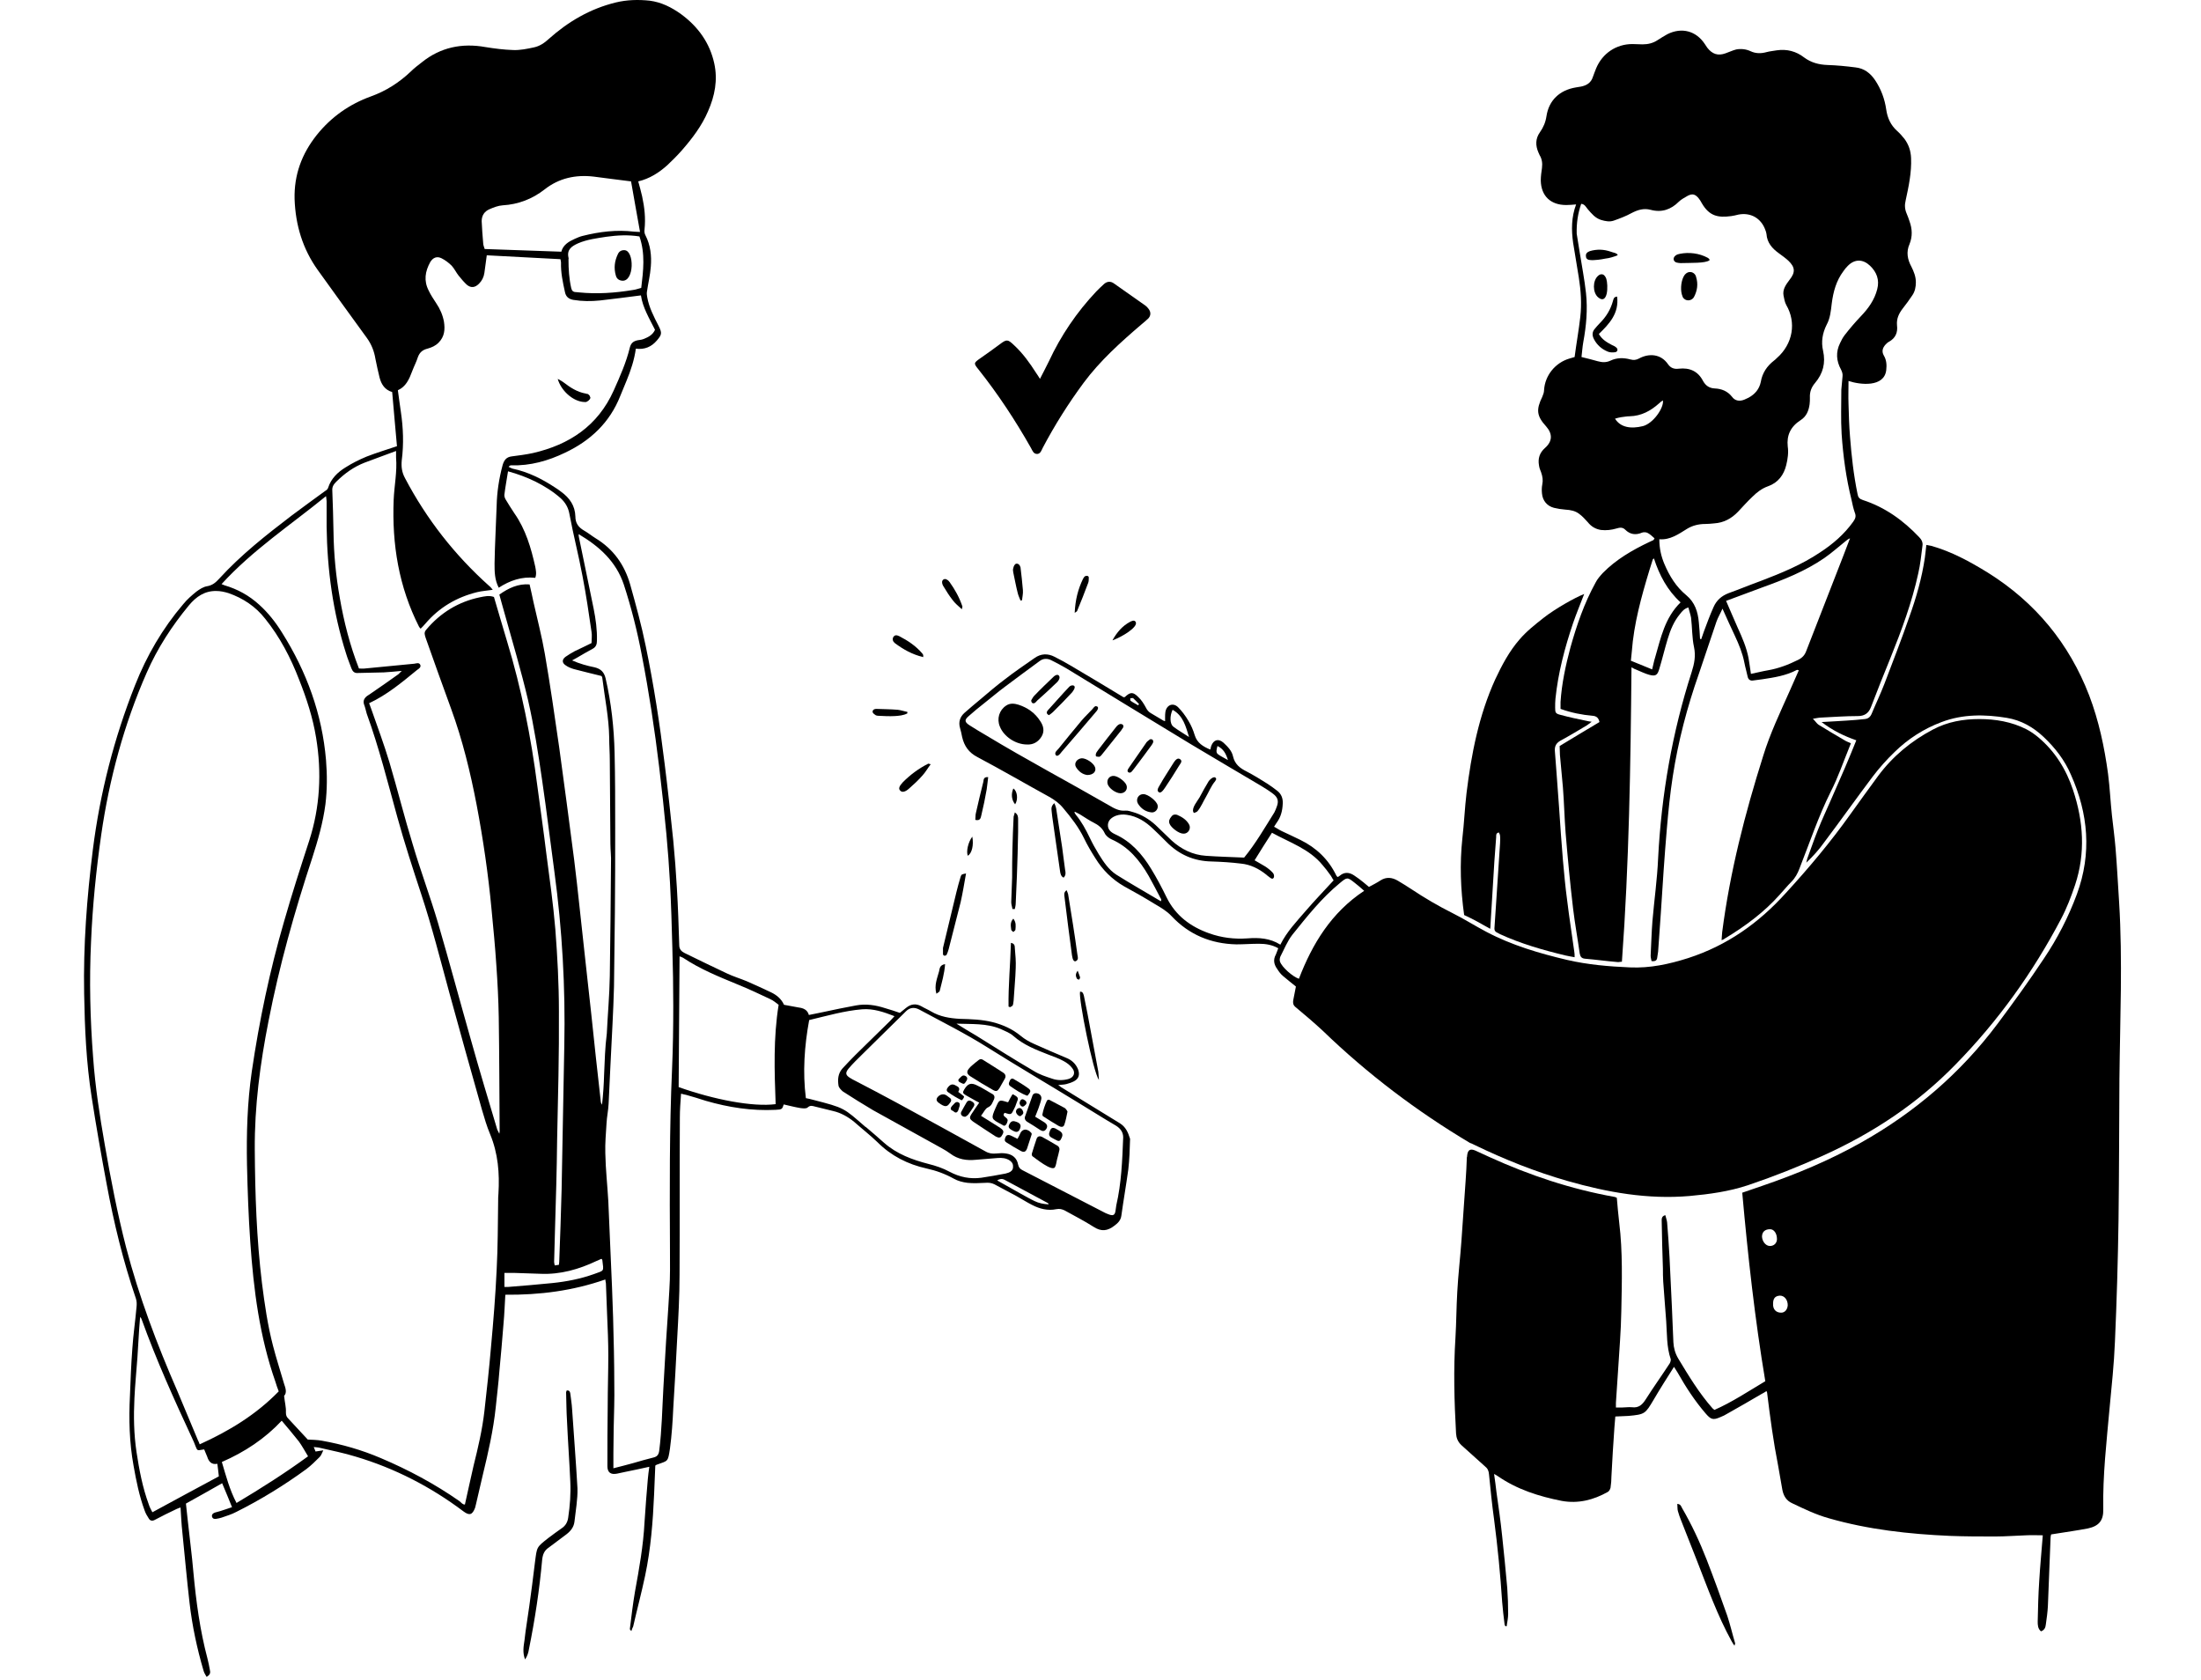 <svg width="393" height="300" viewBox="0 0 393 300" fill="none" xmlns="http://www.w3.org/2000/svg">
<path d="M378.381 161.123C378.167 157.864 378.007 154.606 377.74 151.4C377.579 149.477 377.312 147.501 377.098 145.578C376.831 143.121 376.724 140.61 376.403 138.153C375.762 133.398 374.746 128.644 373.036 124.157C369.455 114.862 363.415 107.544 354.97 102.256C351.763 100.279 348.449 98.463 344.814 97.448C344.547 97.394 344.28 97.341 343.959 97.288C343.852 98.089 343.799 98.89 343.692 99.585C343.157 103.217 342.142 106.743 340.912 110.161C339.523 114.168 337.973 118.121 336.476 122.074C335.781 123.89 334.926 125.653 334.178 127.469C333.91 128.057 333.536 128.324 332.948 128.377C331.879 128.484 330.864 128.591 329.795 128.644C328.351 128.751 326.962 128.804 325.251 128.911C327.282 130.46 329.314 131.422 331.452 132.17C330.757 133.879 330.115 135.482 329.42 137.084C328.565 139.061 327.71 140.984 326.855 142.96C326.106 144.67 325.305 146.379 324.61 148.142C323.915 149.851 323.327 151.614 322.686 153.324C322.632 153.537 322.579 153.751 322.525 154.018C323.701 152.896 324.77 151.721 325.679 150.439C328.619 146.539 331.452 142.533 334.391 138.633C335.567 137.084 336.904 135.589 338.293 134.253C340.699 131.903 343.531 130.087 346.685 128.911C350.48 127.469 354.435 127.522 358.337 128.163C360.903 128.591 363.041 129.819 364.912 131.582C366.943 133.505 368.653 135.695 369.776 138.313C372.876 145.257 373.517 152.362 370.845 159.627C369.348 163.687 367.37 167.533 364.965 171.112C362.346 175.065 359.567 178.911 356.734 182.704C350.106 191.571 341.874 198.622 332.253 204.018C326.641 207.169 320.761 209.627 314.668 211.71C313.492 212.137 312.263 212.511 311.087 212.939C312.102 224.263 313.332 235.428 315.203 246.592C312.156 248.408 309.27 250.331 306.116 251.72C305.956 251.56 305.849 251.507 305.795 251.453C303.39 248.729 301.519 245.631 299.649 242.532C299.114 241.624 298.847 240.663 298.793 239.648C298.686 237.564 298.633 235.481 298.526 233.344C298.366 230.353 298.259 227.362 298.098 224.37C297.992 222.34 297.831 220.257 297.671 218.227C297.617 217.8 297.457 217.372 297.35 216.945C296.602 217.159 296.709 217.693 296.709 218.174C296.762 220.951 296.816 223.729 296.923 226.507C296.923 227.255 296.923 228.003 296.976 228.804C297.136 231.208 297.35 233.558 297.51 235.908C297.671 238.152 297.564 240.449 298.312 242.639C298.366 242.853 298.259 243.173 298.152 243.387C296.762 245.524 295.266 247.607 293.876 249.797C293.234 250.812 292.593 251.4 291.364 251.24C290.776 251.186 290.134 251.293 289.546 251.293C289.226 251.293 288.905 251.293 288.531 251.293C288.531 250.919 288.531 250.705 288.531 250.438C288.638 248.569 288.798 246.699 288.905 244.829C289.119 241.25 289.439 237.671 289.493 234.092C289.6 228.804 289.76 223.515 289.119 218.28C288.958 216.785 288.798 215.289 288.691 213.847C288.424 213.74 288.37 213.686 288.264 213.686C280.513 212.298 273.137 209.84 265.975 206.582C265.119 206.208 264.264 205.78 263.409 205.407C262.5 205.033 262.073 205.3 261.966 206.315C261.966 206.421 261.966 206.528 261.912 206.635C261.859 208.024 261.806 209.359 261.699 210.748C261.431 214.327 261.218 217.906 260.95 221.485C260.737 224.53 260.362 227.629 260.202 230.673C260.042 233.398 260.042 236.122 259.881 238.793C259.507 244.509 259.668 250.225 259.988 255.94C260.042 256.742 260.309 257.383 260.897 257.97C262.34 259.252 263.73 260.534 265.173 261.816C265.654 262.19 265.814 262.618 265.868 263.205C266.135 265.876 266.402 268.601 266.776 271.271C267.418 276.186 267.899 281.1 268.22 286.015C268.327 287.35 268.487 288.686 268.647 289.968C268.647 290.128 268.754 290.235 268.808 290.342C268.861 290.342 268.968 290.342 269.021 290.342C269.128 289.594 269.289 288.846 269.289 288.152C269.289 286.603 269.235 285.053 269.128 283.504C268.861 280.406 268.54 277.308 268.22 274.263C267.952 271.645 267.578 269.028 267.204 266.41C267.097 265.395 266.937 264.327 266.776 263.152C267.097 263.312 267.257 263.419 267.418 263.526C270.892 265.93 274.794 267.158 278.856 267.96C281.796 268.494 284.522 267.799 287.088 266.357C287.301 266.25 287.515 265.876 287.569 265.609C287.676 264.915 287.729 264.22 287.729 263.579C287.889 260.641 288.05 257.703 288.264 254.819C288.317 254.178 288.37 253.537 288.424 252.896C289.279 252.842 290.027 252.842 290.776 252.789C293.715 252.522 293.769 252.415 295.266 249.904C296.388 247.981 297.617 246.058 298.9 244.028C299.221 244.509 299.381 244.776 299.542 245.043C300.985 247.607 302.588 250.064 304.512 252.308C305.475 253.43 305.849 253.59 307.185 253.002C307.613 252.842 308.04 252.628 308.468 252.361C310.499 251.24 312.477 250.064 314.508 248.889C314.828 248.729 315.096 248.569 315.416 248.355C315.47 248.515 315.523 248.569 315.523 248.622C316.058 253.002 316.646 257.383 317.501 261.71C317.768 263.152 317.982 264.541 318.249 265.983C318.463 267.051 318.944 267.906 320.013 268.387C322.151 269.402 324.236 270.417 326.534 271.058C333.59 273.088 340.859 273.889 348.182 274.209C350.908 274.316 353.634 274.316 356.306 274.316C358.123 274.316 359.994 274.156 361.811 274.103C362.774 274.049 363.736 274.103 364.751 274.103C364.537 276.88 364.27 279.605 364.11 282.329C363.949 284.733 363.896 287.083 363.843 289.487C363.843 290.075 363.843 290.769 364.431 291.25C365.019 291.036 365.232 290.609 365.286 290.075C365.446 288.953 365.606 287.831 365.66 286.763C365.82 282.703 365.981 278.59 366.141 274.53C366.141 274.316 366.194 274.103 366.248 273.942C366.515 273.889 366.729 273.889 366.943 273.836C368.92 273.515 370.898 273.248 372.822 272.874C374.8 272.447 375.602 271.432 375.548 269.455C375.441 263.419 376.136 257.436 376.671 251.453C377.045 247.5 377.472 243.547 377.633 239.541C377.954 232.329 378.167 225.065 378.274 217.8C378.381 209.413 378.381 200.973 378.435 192.586C378.541 181.956 379.023 171.539 378.381 161.123ZM314.615 220.791C314.615 219.936 315.149 219.456 316.058 219.456C316.753 219.456 317.287 220.203 317.287 221.218C317.287 221.966 316.699 222.5 315.951 222.447C315.256 222.394 314.668 221.646 314.615 220.791ZM318.035 234.359C317.127 234.359 316.539 233.772 316.592 232.757C316.592 231.795 316.966 231.368 317.822 231.314C318.623 231.314 319.211 232.062 319.211 233.024C319.158 233.825 318.677 234.359 318.035 234.359Z" fill="black"/>
<path d="M199.963 200.545C196.436 198.409 192.961 196.219 189.434 194.082C189.327 193.975 189.166 193.868 188.952 193.708C189.54 193.654 189.968 193.654 190.396 193.548C190.823 193.441 191.251 193.281 191.625 193.12C192.641 192.64 192.854 191.892 192.48 190.877C192.053 189.862 191.304 189.221 190.342 188.847C188.471 188.046 186.547 187.244 184.676 186.39C183.821 186.016 182.966 185.535 182.271 184.947C180.775 183.719 179.118 182.971 177.247 182.49C175.323 182.009 173.398 181.956 171.421 181.902C169.603 181.796 167.84 181.528 166.236 180.567C165.701 180.246 165.06 179.979 164.526 179.659C163.563 179.125 162.655 179.231 161.8 179.926C161.425 180.246 160.998 180.567 160.677 180.834C159.768 180.514 158.913 180.246 158.005 179.979C156.348 179.445 154.637 179.178 152.873 179.499C150.896 179.873 148.971 180.246 147.047 180.674C146.192 180.834 145.337 181.048 144.428 181.208C144.161 180.246 143.413 179.979 142.611 179.873C141.756 179.712 140.9 179.552 139.992 179.392C139.511 178.323 138.656 177.629 137.64 177.148C136.197 176.454 134.754 175.813 133.31 175.172C132.135 174.691 130.905 174.317 129.783 173.783C127.271 172.608 124.758 171.379 122.246 170.15C121.712 169.883 121.284 169.509 121.284 168.761C121.177 165.343 121.07 161.924 120.856 158.452C120.696 155.621 120.482 152.843 120.215 150.065C119.734 145.471 119.253 140.877 118.665 136.283C117.81 129.285 116.741 122.287 115.298 115.343C114.549 111.657 113.534 107.971 112.518 104.339C111.503 100.813 109.525 98.035 106.371 96.112C105.677 95.685 105.035 95.151 104.287 94.724C103.271 94.136 102.737 93.388 102.737 92.213C102.683 90.29 101.721 88.901 100.171 87.779C99.797 87.512 99.476 87.245 99.102 87.031C96.75 85.482 94.292 84.254 91.512 83.666C91.298 83.612 91.031 83.452 90.817 83.345C90.978 83.132 91.138 83.078 91.245 83.078C94.666 83.185 97.873 82.277 100.866 80.835C105.409 78.698 108.884 75.439 110.754 70.685C111.128 69.777 111.503 68.869 111.877 67.961C112.625 66.145 113.267 64.222 113.534 62.245C115.084 62.459 116.313 61.925 117.275 60.803C118.184 59.734 118.237 59.467 117.596 58.185C116.741 56.529 115.886 54.873 115.565 53.057C115.511 52.737 115.458 52.416 115.511 52.096C115.725 50.6 116.099 49.104 116.206 47.608C116.367 45.685 116.153 43.762 115.244 41.999C115.084 41.732 115.03 41.305 115.084 40.985C115.298 38.955 115.084 37.032 114.656 35.055C114.442 34.2 114.229 33.292 113.961 32.384C115.992 31.903 117.649 30.835 119.146 29.5C120.055 28.645 120.91 27.79 121.712 26.882C123.582 24.745 125.293 22.502 126.415 19.884C127.645 17.107 128.179 14.275 127.538 11.337C126.736 7.651 124.651 4.767 121.605 2.523C119.894 1.295 118.077 0.387 115.992 0.119C113.961 -0.094 111.93 -0.041 109.953 0.44C105.356 1.562 101.454 3.859 97.98 6.957C97.231 7.651 96.376 8.239 95.361 8.453C94.131 8.72 92.848 8.987 91.619 8.933C89.962 8.88 88.305 8.666 86.648 8.399C82.479 7.651 78.631 8.453 75.317 11.124C74.622 11.658 73.927 12.192 73.339 12.78C71.254 14.756 68.903 16.252 66.23 17.213C62.382 18.602 59.121 20.899 56.556 24.104C53.883 27.47 52.493 31.209 52.6 35.536C52.761 40.183 54.043 44.457 56.769 48.249C59.709 52.309 62.595 56.369 65.535 60.376C66.337 61.497 66.818 62.726 67.032 64.061C67.246 65.183 67.513 66.305 67.78 67.427C68.101 68.655 68.742 69.617 70.025 69.991C70.292 73.249 70.613 76.508 70.88 79.659C69.01 80.3 67.192 80.835 65.428 81.529C64.145 82.063 62.863 82.704 61.687 83.452C60.297 84.307 59.121 85.429 58.587 87.085C58.533 87.298 58.319 87.512 58.106 87.619C56.075 89.115 54.043 90.557 52.066 92.053C47.522 95.525 43.032 99.05 39.131 103.324C38.543 103.965 37.955 104.499 36.993 104.659C36.298 104.766 35.656 105.194 35.068 105.621C34.213 106.315 33.411 107.01 32.717 107.864C29.029 112.191 26.196 117.052 24.111 122.341C20.369 131.796 17.857 141.571 16.575 151.721C15.505 160.268 14.864 168.815 15.024 177.415C15.131 183.558 15.399 189.702 16.361 195.845C17.163 201.026 18.071 206.208 19.033 211.336C20.316 218.28 21.973 225.118 24.271 231.849C24.432 232.329 24.432 232.864 24.378 233.344C24.165 235.802 23.79 238.312 23.63 240.77C23.416 243.601 23.309 246.378 23.202 249.21C22.989 253.376 23.096 257.543 23.844 261.656C24.325 264.38 24.859 267.051 25.821 269.669C25.982 270.15 26.249 270.63 26.57 271.111C26.784 271.485 27.158 271.592 27.585 271.378C28.868 270.684 30.204 270.043 31.541 269.402C31.755 269.295 31.968 269.242 32.236 269.135C32.342 270.684 32.396 272.126 32.556 273.515C32.984 277.735 33.358 281.902 33.839 286.122C34.32 290.288 35.175 294.295 36.351 298.301C36.458 298.675 36.672 298.996 36.886 299.37C37.581 298.996 37.581 298.568 37.474 298.141C37.367 297.447 37.206 296.805 37.046 296.111C35.71 291.09 35.015 285.908 34.534 280.727C34.267 277.575 33.839 274.477 33.518 271.378C33.411 270.417 33.304 269.455 33.198 268.44C35.389 267.212 37.527 266.036 39.665 264.808C40.306 266.304 40.841 267.639 41.429 269.081C40.681 269.348 39.986 269.562 39.344 269.776C39.024 269.883 38.703 269.936 38.382 270.043C38.062 270.15 37.794 270.363 37.848 270.737C37.955 271.165 38.275 271.218 38.596 271.165C38.917 271.111 39.237 271.058 39.558 270.951C40.467 270.63 41.376 270.363 42.177 269.936C46.56 267.746 50.729 265.182 54.685 262.297C55.54 261.656 56.342 260.855 57.09 260.107C57.357 259.84 57.464 259.466 57.731 258.932C57.09 259.039 56.716 259.092 56.342 259.145C56.235 258.932 56.181 258.665 56.021 258.344C56.502 258.398 56.823 258.398 57.197 258.504C59.282 258.985 61.419 259.413 63.504 260.054C70.506 262.137 76.92 265.449 82.746 269.829C83.815 270.63 84.35 270.47 84.831 269.188C84.884 268.974 84.938 268.761 84.991 268.547C85.419 266.784 85.793 265.022 86.221 263.259C87.183 259.306 88.091 255.299 88.519 251.24C88.733 249.103 89 247.019 89.16 244.883C89.428 241.998 89.695 239.114 89.909 236.282C90.069 234.573 90.122 232.864 90.229 231.154C96.376 231.208 102.256 230.46 108.082 228.43C108.135 228.75 108.135 228.911 108.189 229.124C108.242 230.994 108.349 232.864 108.403 234.733C108.509 237.137 108.616 239.594 108.616 241.998C108.616 244.99 108.509 247.981 108.509 251.026C108.456 254.605 108.456 258.184 108.456 261.763C108.456 262.885 109.044 263.312 110.166 263.098C110.647 262.992 111.128 262.885 111.663 262.778C113.053 262.511 114.442 262.19 115.939 261.87C115.832 262.671 115.725 263.366 115.672 264.06C115.458 266.624 115.244 269.188 115.084 271.752C114.87 275.972 114.122 280.086 113.373 284.199C112.999 286.389 112.732 288.633 112.465 290.823C112.465 290.929 112.572 291.036 112.732 291.197C112.839 290.823 112.946 290.609 113.053 290.395C113.748 287.35 114.549 284.359 115.191 281.314C116.206 276.506 116.58 271.645 116.794 266.784C116.848 265.075 116.955 263.312 117.008 261.656C117.168 261.549 117.222 261.496 117.275 261.496C119.306 260.748 119.253 261.069 119.627 258.611C119.948 256.207 120.108 253.804 120.215 251.4C120.482 247.287 120.696 243.173 120.91 239.06C121.124 235.214 121.338 231.421 121.338 227.575C121.391 218.227 121.338 208.879 121.391 199.531C121.391 198.142 121.498 196.753 121.605 195.257C121.979 195.364 122.246 195.417 122.513 195.471C123.689 195.791 124.865 196.165 126.041 196.539C130.103 197.714 134.219 198.355 138.495 198.142C139.618 198.088 139.671 198.035 139.938 197.18C140.9 197.394 141.916 197.661 142.878 197.821C143.306 197.875 143.947 197.981 144.214 197.714C144.695 197.287 145.07 197.447 145.497 197.554C146.566 197.821 147.689 198.088 148.758 198.355C150.147 198.676 151.377 199.37 152.499 200.278C153.889 201.507 155.332 202.629 156.668 203.911C159.127 206.368 162.067 207.864 165.434 208.612C167.145 208.986 168.748 209.573 170.298 210.428C171.047 210.855 171.902 211.069 172.757 211.176C173.773 211.283 174.842 211.229 175.911 211.176C176.499 211.122 177.033 211.176 177.568 211.443C178.85 212.137 180.187 212.832 181.469 213.526C182.432 214.06 183.34 214.648 184.302 215.129C185.639 215.823 187.082 216.197 188.632 215.877C189.22 215.77 189.594 215.877 190.075 216.09C191.785 217.052 193.603 217.96 195.26 219.028C196.649 219.936 197.772 219.776 199.001 218.815C199.643 218.334 200.124 217.853 200.231 216.998C200.605 214.274 201.086 211.55 201.46 208.825C201.674 207.009 201.727 205.139 201.781 203.323C201.406 202.095 200.979 201.186 199.963 200.545ZM114.496 51.401C114.015 51.508 113.534 51.722 112.999 51.775C109.792 52.309 106.585 52.523 103.378 52.202C103.218 52.202 103.004 52.149 102.844 52.149C102.309 52.149 102.095 51.882 101.988 51.401C101.614 49.745 101.507 48.036 101.507 46.326C101.507 46.22 101.561 46.113 101.507 46.006C101.187 44.564 102.042 43.976 103.218 43.442C104.821 42.747 106.585 42.534 108.296 42.267C110.22 41.999 112.198 41.893 114.175 42.213C115.244 45.312 114.87 48.303 114.496 51.401ZM87.397 37.352C88.145 37.032 88.947 36.711 89.748 36.658C92.528 36.497 95.04 35.536 97.231 33.827C99.797 31.797 102.79 31.156 105.997 31.529C108.189 31.797 110.38 32.117 112.679 32.384C113.213 35.322 113.694 38.26 114.282 41.412C113.801 41.412 113.534 41.358 113.213 41.358C110.113 40.985 107.066 41.358 104.073 42.106C103.592 42.213 103.111 42.427 102.63 42.641C101.561 43.121 100.545 43.709 100.225 44.938C95.681 44.777 91.191 44.617 86.541 44.457C86.434 44.083 86.274 43.762 86.274 43.388C86.167 42.106 86.06 40.824 86.007 39.489C86.007 38.42 86.541 37.726 87.397 37.352ZM27.211 269.989C26.997 269.562 26.73 269.135 26.57 268.601C25.447 265.556 24.859 262.404 24.378 259.252C23.897 256.047 23.844 252.842 24.004 249.637C24.111 247.18 24.378 244.723 24.539 242.319C24.645 240.609 24.752 238.846 24.859 237.137C24.913 236.549 24.966 235.908 25.02 235.107C25.18 235.374 25.287 235.428 25.287 235.535C27.906 242.799 31.06 249.797 34.32 256.795C34.534 257.276 34.748 257.703 34.908 258.184C35.229 258.985 35.229 258.985 36.084 258.825C36.191 258.825 36.298 258.772 36.458 258.772C36.618 259.199 36.832 259.626 36.993 260.054C37.26 260.908 37.741 261.549 38.81 261.336C38.917 262.244 39.024 262.992 39.077 263.579C35.122 265.716 31.22 267.799 27.211 269.989ZM35.656 257.863C35.549 257.543 35.443 257.329 35.336 257.116C34.106 254.178 32.877 251.24 31.648 248.302C28.013 239.968 24.806 231.475 22.508 222.661C20.957 216.624 19.782 210.535 18.712 204.392C17.804 199.21 17.002 194.028 16.628 188.793C16.093 181.902 15.933 175.065 16.254 168.174C16.521 161.764 17.163 155.407 18.071 149.05C19.514 139.061 22.133 129.339 26.196 120.097C28.12 115.717 30.685 111.764 33.732 108.078C35.015 106.529 36.565 105.461 38.65 105.514C39.344 105.514 40.093 105.674 40.788 105.888C43.407 106.796 45.652 108.292 47.362 110.482C49.981 113.74 51.905 117.426 53.402 121.326C54.738 124.691 55.861 128.11 56.449 131.742C57.464 137.939 57.144 144.082 55.219 150.065C53.669 154.819 52.119 159.627 50.729 164.488C48.164 173.302 46.293 182.223 44.957 191.304C44.155 196.86 43.995 202.415 44.102 207.971C44.208 212.565 44.369 217.159 44.69 221.753C45.277 230.246 46.346 238.633 49.179 246.699C49.34 247.233 49.5 247.714 49.767 248.408C45.705 252.575 40.948 255.46 35.656 257.863ZM42.231 268.333C41.001 265.983 40.36 263.526 39.612 261.015C43.674 259.252 47.309 256.848 50.302 253.643C51.371 254.925 52.386 256.101 53.349 257.329C53.936 258.131 54.417 259.039 55.005 260C50.836 263.045 46.614 265.716 42.231 268.333ZM89 213.099C88.947 213.58 88.947 214.06 88.947 214.488C88.893 218.601 88.893 222.661 88.679 226.72C88.466 231.314 88.091 235.962 87.664 240.556C87.343 244.349 86.915 248.195 86.488 251.987C86.114 255.246 85.365 258.451 84.564 261.656C84.029 263.953 83.548 266.25 83.013 268.601C82.639 268.654 82.372 268.28 82.051 268.013C77.615 264.915 72.911 262.404 67.994 260.321C64.626 258.878 61.099 257.863 57.518 257.222C56.662 257.062 55.807 257.062 54.952 257.009C53.776 255.78 52.654 254.498 51.478 253.269C51.157 252.949 51.05 252.682 51.05 252.148C51.103 251.24 50.836 250.331 50.729 249.21C51.264 248.675 50.997 247.821 50.729 247.073C50.088 244.829 49.34 242.586 48.752 240.289C47.79 236.603 47.255 232.864 46.774 229.071C45.812 221.165 45.545 213.206 45.491 205.246C45.438 197.501 46.453 189.862 47.95 182.276C49.874 172.394 52.6 162.725 55.754 153.163C56.769 150.012 57.678 146.86 58.106 143.601C58.426 140.984 58.426 138.313 58.212 135.695C57.518 127.469 54.738 119.884 50.355 112.939C49.233 111.123 47.897 109.414 46.293 107.971C44.476 106.315 42.445 105.194 40.093 104.499C39.932 104.446 39.825 104.392 39.558 104.285C45.117 98.196 51.852 93.762 58.212 88.58C58.266 89.008 58.319 89.275 58.319 89.489C58.319 90.984 58.319 92.533 58.319 94.029C58.426 101.721 59.442 109.307 61.794 116.678C62.061 117.587 62.435 118.441 62.756 119.349C62.97 119.884 63.29 120.204 63.878 120.151C65.428 120.097 66.978 120.097 68.528 120.044C69.544 119.99 70.559 119.884 71.736 119.777C71.468 120.044 71.308 120.204 71.147 120.364C69.49 121.54 67.834 122.715 66.177 123.837C65.963 123.997 65.749 124.104 65.535 124.264C65.054 124.638 64.787 125.119 65.001 125.76C65.215 126.294 65.321 126.881 65.482 127.416C67.673 133.452 69.223 139.648 70.934 145.845C72.216 150.492 73.713 155.086 75.21 159.627C77.134 165.45 78.631 171.379 80.234 177.255C82.158 184.253 84.082 191.197 86.06 198.142C86.488 199.584 86.915 201.08 87.503 202.469C88.947 205.941 89.214 209.466 89 213.099ZM106.051 227.468C103.645 228.323 101.187 228.804 98.621 229.071C96.002 229.338 93.383 229.552 90.71 229.765C90.55 229.765 90.336 229.765 90.069 229.765C90.069 228.857 90.069 228.109 90.069 227.255C90.657 227.255 91.191 227.255 91.726 227.255C93.329 227.308 94.933 227.362 96.483 227.415C100.064 227.575 103.378 226.614 106.532 225.118C106.799 225.011 107.12 224.851 107.387 224.744C107.494 224.851 107.547 224.904 107.547 224.958C107.815 227.094 107.921 226.774 106.051 227.468ZM107.868 191.785C107.815 193.601 107.708 195.364 107.494 197.234C107.44 197.073 107.28 196.913 107.28 196.699C106.692 191.464 106.104 186.229 105.57 180.994C105.195 177.415 104.768 173.89 104.394 170.311C103.752 164.702 103.218 159.093 102.523 153.537C101.668 146.86 100.759 140.129 99.85 133.452C99.049 127.896 98.247 122.287 97.285 116.732C96.75 113.634 95.948 110.589 95.254 107.491C95.04 106.476 94.826 105.461 94.559 104.339C92.528 104.179 90.817 104.98 89.16 106.155C89.481 107.277 89.748 108.345 90.069 109.414C91.512 114.595 93.062 119.777 94.292 125.012C95.361 129.713 96.109 134.52 96.804 139.328C97.606 144.777 98.247 150.225 98.995 155.674C100.385 165.93 100.973 176.293 100.759 186.657C100.599 195.257 100.438 203.804 100.278 212.404C100.171 216.731 100.011 221.005 99.85 225.332C99.85 225.492 99.797 225.599 99.797 225.812C99.53 225.866 99.316 225.866 99.049 225.919C98.995 225.652 98.942 225.438 98.942 225.278C98.995 223.302 99.049 221.379 99.102 219.402C99.263 214.114 99.423 208.825 99.476 203.537C99.637 195.845 99.85 188.206 99.797 180.514C99.797 175.652 99.53 170.738 99.156 165.877C98.781 161.39 98.14 156.903 97.552 152.415C97.071 148.409 96.483 144.403 95.948 140.343C94.826 131.636 93.116 122.982 90.55 114.542C89.748 111.924 89 109.253 88.198 106.582C87.343 106.262 86.488 106.476 85.686 106.636C81.838 107.437 78.631 109.414 76.118 112.405C75.637 112.939 75.851 113.367 76.011 113.901C77.508 118.121 79.005 122.341 80.555 126.561C82.586 132.116 83.976 137.832 85.098 143.655C86.274 149.851 87.183 156.101 87.771 162.405C88.091 165.717 88.412 169.029 88.626 172.341C88.84 175.385 89 178.484 89.053 181.528C89.16 188.366 89.16 195.204 89.214 202.041C89.214 202.095 89.16 202.201 89.16 202.415C89 202.095 88.893 201.881 88.786 201.667C87.183 196.325 85.579 190.984 84.082 185.642C82.105 178.697 80.234 171.699 78.203 164.755C76.813 160.054 75.103 155.514 73.713 150.813C72.216 145.952 70.987 140.984 69.544 136.123C68.582 132.918 67.406 129.766 66.284 126.561C66.177 126.24 66.016 125.866 65.909 125.546C69.116 124.05 71.789 121.807 74.461 119.617C74.782 119.403 75.21 119.136 75.049 118.708C74.836 118.228 74.355 118.441 73.98 118.495C71.041 118.762 68.101 119.082 65.161 119.349C64.787 119.403 64.466 119.349 64.092 119.349C62.489 115.236 61.419 111.07 60.671 106.743C59.976 102.843 59.602 98.944 59.549 94.991C59.495 92.533 59.442 90.076 59.335 87.619C59.282 86.924 59.549 86.497 60.03 86.016C61.526 84.521 63.183 83.345 65.108 82.597C66.925 81.903 68.742 81.262 70.72 80.514C70.72 81.048 70.72 81.369 70.72 81.689C70.934 84.2 70.399 86.711 70.292 89.221C69.972 97.181 71.201 104.766 74.836 111.924C74.889 112.031 74.996 112.085 75.103 112.245C75.424 111.924 75.691 111.657 75.958 111.337C78.417 108.452 81.517 106.636 85.151 105.728C86.007 105.514 86.915 105.461 87.984 105.3C87.771 105.033 87.557 104.766 87.343 104.606C81.196 99.104 76.172 92.694 72.323 85.375C71.736 84.307 71.629 83.292 71.736 82.17C72.11 79.286 72.003 76.401 71.575 73.516C71.415 72.288 71.201 71.006 71.041 69.67C72.484 69.029 73.072 67.694 73.606 66.251C73.927 65.397 74.355 64.596 74.622 63.741C74.942 62.886 75.477 62.459 76.332 62.245C77.081 62.031 77.722 61.764 78.31 61.177C79.379 60.108 79.486 58.826 79.272 57.437C79.058 56.262 78.577 55.14 77.882 54.126C77.401 53.378 76.92 52.683 76.546 51.882C75.637 50.119 75.905 48.463 76.813 46.807C77.294 46.006 77.989 45.685 78.844 46.113C79.486 46.433 80.127 46.914 80.662 47.448C81.143 47.982 81.463 48.677 81.891 49.211C82.372 49.799 82.853 50.386 83.388 50.867C84.136 51.455 84.831 51.348 85.526 50.653C86.06 50.119 86.381 49.478 86.488 48.73C86.648 47.715 86.755 46.647 86.915 45.578C91.298 45.792 95.628 46.059 100.064 46.273C100.118 46.487 100.171 46.7 100.171 46.861C100.118 48.677 100.492 50.386 100.866 52.096C101.026 52.95 101.507 53.378 102.363 53.538C103.966 53.805 105.516 53.805 107.12 53.645C109.525 53.378 111.93 53.057 114.442 52.737C114.763 54.927 115.939 56.85 116.955 58.88C116.58 59.734 115.832 60.162 115.03 60.482C114.656 60.642 114.282 60.696 113.854 60.749C113.106 60.91 112.679 61.23 112.465 62.031C111.823 64.702 110.701 67.213 109.578 69.724C106.746 76.027 101.668 79.392 95.147 80.888C93.917 81.155 92.635 81.316 91.405 81.476C90.443 81.583 90.016 82.117 89.748 83.025C89.107 85.429 88.733 87.832 88.679 90.29C88.572 93.709 88.359 97.127 88.305 100.6C88.305 102.042 88.305 103.484 89.053 104.926C91.031 103.644 93.169 102.897 95.574 103.164C95.842 102.469 95.681 101.775 95.574 101.187C94.826 97.822 93.864 94.51 91.833 91.625C91.298 90.824 90.764 89.969 90.283 89.168C90.122 88.901 90.016 88.527 90.069 88.26C90.229 86.924 90.497 85.535 90.71 84.147C92.474 84.627 94.024 85.215 95.574 85.963C97.178 86.764 98.728 87.726 100.118 88.954C100.919 89.702 101.454 90.557 101.668 91.732C102.363 95.471 103.325 99.157 104.02 102.897C104.661 106.208 105.142 109.52 105.623 112.832C105.73 113.473 105.623 114.114 105.623 114.809C104.661 115.29 103.645 115.77 102.63 116.251C102.042 116.572 101.507 116.892 100.973 117.266C100.331 117.747 100.331 118.334 100.973 118.762C101.4 119.082 101.935 119.296 102.47 119.456C104.073 119.884 105.677 120.258 107.387 120.685C107.44 120.738 107.547 120.899 107.547 121.059C107.975 124.584 108.723 128.11 108.777 131.689C108.777 133.078 108.884 134.413 108.884 135.802C108.937 140.717 108.937 145.631 108.99 150.599C108.99 151.774 109.151 152.896 109.097 154.071C109.044 160.802 108.99 167.533 108.884 174.264C108.83 177.682 108.509 181.101 108.349 184.52C108.028 187.031 107.975 189.381 107.868 191.785ZM120.001 190.823C119.52 201.614 119.574 212.404 119.627 223.195C119.627 225.545 119.681 227.896 119.52 230.246C119.306 234.199 118.986 238.205 118.772 242.158C118.665 244.028 118.558 245.898 118.451 247.767C118.237 251.507 118.184 255.299 117.703 259.039C117.596 259.733 117.329 260.054 116.687 260.214C115.458 260.534 114.229 260.855 112.999 261.229C111.877 261.549 110.754 261.816 109.525 262.137C109.525 261.175 109.525 260.321 109.525 259.466C109.525 257.97 109.578 256.421 109.578 254.925C109.632 252.308 109.739 249.744 109.685 247.126C109.685 243.173 109.578 239.167 109.472 235.214C109.365 231.582 109.204 228.003 109.044 224.37C108.884 221.058 108.777 217.746 108.616 214.434C108.456 211.603 108.135 208.772 108.082 205.887C108.028 204.124 108.189 202.362 108.296 200.599C108.349 199.424 108.616 198.248 108.67 197.073C108.777 194.83 108.884 192.586 108.99 190.343C109.097 187.832 109.258 185.375 109.365 182.864C109.472 180.62 109.578 178.377 109.632 176.133C109.685 171.699 109.739 167.319 109.792 162.885C109.846 157.864 109.846 152.843 109.846 147.768C109.846 143.334 109.846 138.847 109.739 134.413C109.632 129.926 109.151 125.493 108.135 121.112C107.868 119.99 107.28 119.403 106.158 119.136C104.821 118.869 103.485 118.495 102.149 117.907C102.47 117.747 102.79 117.533 103.111 117.373C104.02 116.839 104.928 116.305 105.837 115.824C106.425 115.503 106.585 115.023 106.585 114.382C106.639 112.458 106.371 110.535 105.997 108.666C105.142 104.392 104.233 100.172 103.378 95.952C103.325 95.792 103.325 95.578 103.325 95.365C107.013 97.555 110.006 100.226 111.396 104.392C112.732 108.505 113.801 112.726 114.603 116.999C115.886 123.623 116.901 130.3 117.703 136.977C118.184 140.93 118.612 144.937 118.986 148.89C119.253 151.774 119.467 154.659 119.627 157.544C119.841 161.497 119.948 165.396 120.055 169.349C120.162 172.768 120.215 176.24 120.215 179.659C120.215 183.398 120.162 187.137 120.001 190.823ZM138.495 197.127C134.433 197.661 127.484 196.325 121.177 194.082C121.231 186.336 121.284 178.59 121.338 170.738C121.605 170.845 121.819 170.898 121.979 171.005C125.026 173.035 128.34 174.37 131.707 175.759C133.685 176.561 135.609 177.469 137.533 178.377C138.121 178.644 138.602 179.071 139.03 179.392C138.068 185.321 138.281 191.251 138.495 197.127ZM178.69 183.719C179.492 184.093 180.347 184.413 180.935 184.947C182.752 186.55 184.944 187.405 187.135 188.259C188.097 188.633 189.059 188.954 189.915 189.434C190.503 189.755 191.09 190.182 191.465 190.716C192.106 191.518 191.732 192.372 190.77 192.64C189.808 192.907 188.792 192.907 187.883 192.586C186.761 192.212 185.585 191.838 184.57 191.197C181.095 189.167 177.728 187.031 174.307 184.894C173.131 184.199 171.955 183.505 170.779 182.757C173.452 182.864 176.178 182.65 178.69 183.719ZM175.216 210.268C173.238 210.535 171.367 210.161 169.55 209.199C168.374 208.558 167.091 208.131 165.808 207.81C162.922 207.062 160.143 206.048 157.844 204.018C156.775 203.056 155.706 202.148 154.637 201.24C154.584 201.24 154.584 201.186 154.53 201.186C150.575 197.768 150.896 197.821 145.07 196.325C144.749 196.219 144.375 196.165 143.894 196.058C143.306 191.411 143.626 186.763 144.482 182.116C147.635 181.368 150.735 180.46 153.942 180.193C155.92 180.033 157.791 180.674 159.715 181.422C159.181 182.009 158.699 182.543 158.165 183.024C156.348 184.84 154.477 186.603 152.66 188.419C151.911 189.167 151.163 189.969 150.415 190.77C149.613 191.678 149.559 192.746 149.72 193.815C149.773 194.189 150.201 194.616 150.522 194.883C152.285 196.005 154.049 197.127 155.867 198.195C159.982 200.492 164.098 202.736 168.214 205.033C168.695 205.3 169.229 205.62 169.657 205.941C171.047 207.009 172.597 207.223 174.254 207.062C175.536 206.956 176.873 206.849 178.155 206.742C178.904 206.689 179.652 206.742 180.347 207.223C180.775 207.543 180.935 207.917 180.881 208.451C180.828 208.932 180.507 209.199 180.08 209.359C179.919 209.413 179.759 209.466 179.545 209.52C178.155 209.787 176.659 210.054 175.216 210.268ZM184.73 214.434C183.928 214.06 183.126 213.58 182.325 213.152C180.881 212.351 179.492 211.55 178.049 210.748C178.476 210.481 178.904 210.374 179.385 210.642C181.95 212.03 184.57 213.419 187.135 214.808C187.135 214.808 187.189 214.862 187.242 215.022C186.333 214.968 185.478 214.808 184.73 214.434ZM199.322 215.182C199.268 215.449 199.268 215.663 199.215 215.93C199.108 216.998 198.787 217.159 197.772 216.731C197.505 216.624 197.237 216.518 196.97 216.357C192.16 213.9 187.402 211.389 182.592 208.932C182.164 208.718 181.897 208.451 181.79 207.917C181.576 206.742 180.775 206.101 179.652 205.941C179.064 205.834 178.423 205.887 177.835 205.941C177.193 205.994 176.605 205.941 175.964 205.567C170.672 202.629 165.381 199.744 160.089 196.86C157.63 195.524 155.172 194.242 152.713 192.96C152.392 192.8 152.072 192.64 151.751 192.426C151.003 191.945 150.896 191.571 151.484 190.823C152.232 189.915 153.141 189.06 153.942 188.259C156.348 185.855 158.806 183.505 161.212 181.101C161.372 180.941 161.586 180.727 161.746 180.567C162.441 179.873 163.243 179.766 164.151 180.246C168.214 182.437 172.383 184.52 176.285 186.977C181.63 190.343 187.028 193.494 192.427 196.806C194.725 198.195 196.97 199.637 199.268 200.973C200.124 201.507 200.551 202.201 200.551 203.056C200.391 207.223 200.231 211.229 199.322 215.182Z" fill="black"/>
<path d="M263.249 204.392C268.647 207.009 274.153 209.199 279.925 210.855C287.034 212.885 294.25 214.167 301.68 213.526C305.207 213.206 308.735 212.725 312.102 211.603C316.699 210.054 321.136 208.291 325.519 206.315C334.391 202.308 342.409 197.02 349.197 190.022C356.734 182.33 362.987 173.623 368.012 164.061C369.027 162.138 369.829 160.054 370.524 157.971C372.395 152.309 372.02 146.646 370.15 141.037C368.92 137.351 366.943 134.146 363.949 131.636C363.308 131.101 362.56 130.567 361.811 130.193C359.192 128.858 356.306 128.377 353.42 128.377C350.533 128.377 347.754 128.858 345.135 130.247C341.286 132.277 337.973 135.001 335.353 138.527C333.696 140.77 332.093 143.014 330.436 145.311C326.908 150.279 323.006 154.926 318.891 159.413C314.027 164.808 308.361 168.815 301.412 171.058C298.045 172.127 294.624 172.875 291.043 172.714C287.301 172.554 283.506 172.234 279.818 171.379C274.847 170.204 269.93 168.761 265.387 166.358C263.356 165.289 261.431 164.061 259.4 163.046C256.835 161.764 254.376 160.321 251.971 158.719C251.169 158.185 250.367 157.704 249.565 157.223C248.55 156.635 247.534 156.529 246.519 157.17C245.877 157.597 245.129 157.971 244.434 158.345C244.113 158.078 243.793 157.811 243.472 157.544C242.938 157.116 242.403 156.689 241.815 156.315C240.96 155.727 240.051 155.621 239.196 156.368C239.089 156.475 238.929 156.529 238.822 156.582C238.715 156.475 238.661 156.368 238.608 156.315C237.218 153.43 235.027 151.347 232.194 149.958C231.125 149.424 230.056 148.943 228.933 148.409C228.452 148.195 228.025 147.875 227.49 147.608C227.704 147.287 227.811 147.074 227.971 146.86C228.72 145.845 228.987 144.723 229.04 143.495C229.094 142.586 228.827 141.785 228.078 141.198C227.49 140.717 226.849 140.289 226.207 139.862C225.032 139.114 223.802 138.366 222.573 137.725C221.397 137.138 220.488 136.443 220.168 135.054C219.954 134.039 219.205 133.292 218.457 132.597C217.548 131.796 216.693 132.063 216.266 133.185C216.212 133.398 216.159 133.559 216.105 133.826C214.823 133.292 213.754 132.651 213.326 131.262C213.059 130.354 212.685 129.499 212.203 128.698C211.669 127.789 211.028 126.935 210.333 126.24C209.424 125.386 208.302 125.866 208.088 127.095C208.034 127.416 208.034 127.736 208.034 128.057C208.034 128.27 208.034 128.484 208.034 128.751C207.874 128.698 207.767 128.698 207.714 128.644C206.965 128.217 206.217 127.736 205.469 127.309C205.095 127.095 204.827 126.775 204.613 126.347C204.239 125.653 203.812 124.958 203.224 124.424C202.315 123.516 201.834 123.516 200.872 124.424C200.818 124.478 200.765 124.478 200.605 124.478C197.505 122.608 194.351 120.685 191.144 118.815C190.235 118.281 189.273 117.747 188.311 117.266C187.082 116.625 185.852 116.678 184.73 117.48C182.966 118.708 181.149 119.937 179.438 121.272C177.942 122.394 176.498 123.623 175.055 124.851C174.093 125.653 173.131 126.454 172.169 127.309C171.421 128.003 171.1 128.911 171.421 129.98C171.581 130.514 171.688 131.048 171.795 131.582C172.169 133.185 172.971 134.36 174.521 135.161C178.85 137.458 183.073 139.915 187.349 142.266C188.311 142.8 189.166 143.441 189.861 144.296C191.251 145.952 192.587 147.661 193.549 149.638C194.137 150.866 194.832 152.041 195.58 153.217C196.863 155.3 198.574 157.009 200.712 158.238C202.582 159.253 204.453 160.321 206.27 161.443C207.286 162.031 208.355 162.672 209.157 163.526C212.31 166.892 216.212 168.494 220.756 168.601C222.092 168.601 223.428 168.494 224.764 168.494C225.94 168.494 227.116 168.655 228.239 169.296C228.078 169.67 227.971 170.097 227.811 170.417C227.276 171.379 227.49 172.234 228.078 173.035C228.346 173.462 228.666 173.89 229.04 174.21C229.789 174.851 230.537 175.439 231.392 176.133C231.232 176.934 231.071 177.789 230.911 178.59C230.858 179.018 230.858 179.392 231.285 179.766C232.942 181.155 234.599 182.543 236.203 184.039C244.167 191.731 252.986 198.409 262.5 204.071C262.768 204.124 262.981 204.285 263.249 204.392ZM217.388 133.185C218.457 133.719 218.885 134.52 219.259 135.695C218.511 135.268 217.923 135.001 217.442 134.627C217.067 134.307 217.228 133.772 217.388 133.185ZM209.371 126.721C211.295 127.79 211.722 129.713 212.31 131.582C211.348 130.941 210.386 130.407 209.477 129.713C208.89 129.232 208.836 127.843 209.371 126.721ZM202.315 124.638C202.689 124.958 203.01 125.332 203.384 125.706C203.331 125.76 203.277 125.813 203.224 125.92C202.796 125.653 202.315 125.439 201.887 125.119C201.781 125.065 201.834 124.798 201.834 124.638C201.994 124.691 202.262 124.584 202.315 124.638ZM176.124 131.315C175.109 130.728 174.147 130.14 173.131 129.499C172.222 128.911 172.169 128.537 172.971 127.843C173.879 127.042 174.842 126.24 175.804 125.492C177.033 124.531 178.209 123.516 179.438 122.608C181.469 121.059 183.554 119.563 185.639 118.014C186.28 117.533 186.975 117.533 187.67 117.854C188.632 118.334 189.54 118.815 190.449 119.349C197.825 123.837 205.201 128.377 212.631 132.864C216.8 135.375 221.023 137.832 225.245 140.343C225.94 140.77 226.635 141.198 227.33 141.732C228.185 142.373 228.346 143.067 227.971 144.029C227.864 144.349 227.704 144.723 227.544 145.044C225.833 147.768 224.176 150.653 222.145 153.11C219.847 153.003 217.548 152.95 215.304 152.789C212.952 152.629 210.921 151.614 209.21 150.065C208.248 149.157 207.286 148.195 206.324 147.287C205.148 146.219 203.812 145.418 202.315 144.99C201.887 144.883 201.406 144.67 200.925 144.723C199.803 144.83 198.894 144.296 197.986 143.762C190.663 139.542 183.287 135.642 176.124 131.315ZM207.286 160.909C204.613 159.306 201.941 157.811 199.322 156.155C197.932 155.247 197.024 153.858 196.168 152.469C195.58 151.507 195.046 150.546 194.565 149.531C193.87 148.089 193.122 146.7 192.106 145.471C191.999 145.364 191.946 145.204 191.839 145.044C191.892 144.99 191.892 144.937 191.946 144.937C192.32 145.15 192.747 145.311 193.122 145.578C193.816 146.005 194.511 146.486 195.26 146.86C196.115 147.287 196.81 147.821 197.237 148.73C197.451 149.21 197.986 149.638 198.467 149.851C201.513 151.187 203.491 153.591 205.095 156.368C205.843 157.704 206.538 159.039 207.233 160.375C207.339 160.482 207.393 160.642 207.286 160.909ZM222.733 167.533C220.381 167.693 218.136 167.426 215.892 166.625C212.578 165.449 209.905 163.473 208.302 160.214C207.446 158.452 206.538 156.742 205.522 155.086C203.919 152.469 201.941 150.225 199.108 148.943C198.413 148.623 197.772 148.142 197.825 147.234C197.879 146.379 198.574 145.898 199.268 145.631C199.856 145.418 200.551 145.364 201.193 145.471C203.063 145.738 204.56 146.7 205.896 147.982C206.698 148.73 207.446 149.477 208.248 150.279C210.493 152.576 213.166 153.751 216.373 153.804C218.083 153.858 219.847 153.965 221.557 154.178C223.268 154.338 224.764 155.086 226.101 156.155C226.261 156.315 226.421 156.422 226.635 156.582C226.902 156.796 227.223 157.063 227.437 156.689C227.544 156.475 227.49 156.048 227.276 155.834C226.902 155.407 226.421 155.033 225.94 154.712C225.352 154.338 224.711 154.018 224.016 153.591C225.032 151.935 226.047 150.332 227.116 148.676C230.323 150.439 233.797 151.561 236.149 154.445C236.63 154.979 237.058 155.567 237.486 156.155C237.753 156.475 237.913 156.903 238.127 157.17C236.417 159.039 234.706 160.802 233.103 162.672C231.499 164.541 229.789 166.304 228.613 168.655C226.742 167.479 224.764 167.373 222.733 167.533ZM231.927 174.744C230.804 174.37 228.88 172.661 228.559 171.699C228.452 171.432 228.506 171.058 228.613 170.791C229.308 169.456 229.842 168.067 230.751 166.892C233.37 163.633 235.989 160.321 239.249 157.65C240.532 156.582 240.586 156.582 241.868 157.597C242.403 158.024 242.937 158.452 243.579 159.039C237.699 162.939 234.332 168.494 231.927 174.744Z" fill="black"/>
<path d="M274.901 27.683C275.329 28.378 275.435 29.126 275.329 29.98C275.222 30.728 275.115 31.476 275.115 32.224C275.168 35.002 276.879 36.604 279.658 36.604C280.192 36.604 280.78 36.551 281.422 36.498C280.567 38.794 280.567 41.038 280.887 43.335C281.208 45.418 281.582 47.448 281.903 49.532C282.277 51.882 282.437 54.232 282.17 56.583C281.903 58.933 281.475 61.284 281.155 63.741C280.941 63.794 280.567 63.901 280.246 64.008C277.68 64.756 275.863 67.053 275.703 69.617C275.703 70.044 275.542 70.472 275.382 70.846C274.259 73.142 274.366 74.264 276.077 76.134C277.253 77.469 277.199 78.805 275.863 79.98C274.901 80.835 274.58 81.85 274.794 83.078C274.847 83.506 275.008 83.933 275.168 84.307C275.435 85.055 275.542 85.749 275.382 86.497C275.275 87.031 275.275 87.566 275.329 88.1C275.435 89.382 276.237 90.343 277.467 90.664C278.108 90.824 278.803 90.931 279.498 90.984C280.406 91.038 281.261 91.198 281.956 91.732C282.544 92.159 283.025 92.694 283.506 93.228C284.148 94.029 284.896 94.457 285.858 94.617C286.82 94.724 287.729 94.617 288.638 94.35C289.172 94.189 289.707 94.083 290.188 94.563C291.043 95.418 292.059 95.578 293.181 95.097C293.448 94.991 293.929 94.991 294.197 95.151C294.624 95.365 294.998 95.739 295.426 96.112C295.319 96.326 295.266 96.379 295.212 96.433C294.998 96.54 294.731 96.647 294.517 96.754C291.471 98.196 288.531 99.905 286.179 102.309C285.698 102.843 285.217 103.377 284.896 104.018C282.865 107.704 281.529 111.604 280.406 115.61C279.551 118.815 278.856 122.02 278.642 125.332C278.642 125.76 278.642 126.187 278.642 126.561C280.567 127.255 282.491 127.629 284.362 127.79C285.003 127.843 285.431 128.11 285.591 128.911C283.239 130.3 280.887 131.743 278.482 133.185C278.482 133.719 278.536 134.253 278.536 134.787C278.696 136.71 278.91 138.687 279.07 140.61C279.284 143.334 279.337 146.005 279.551 148.73C279.925 153.217 280.353 157.757 280.887 162.244C281.208 164.915 281.689 167.533 282.063 170.204C282.17 170.791 282.384 171.112 283.025 171.165C284.95 171.326 286.82 171.593 288.745 171.753C289.012 171.806 289.279 171.7 289.6 171.7C290.883 154.178 291.15 136.71 291.31 119.136C291.631 119.296 291.845 119.456 292.059 119.51C292.86 119.83 293.662 120.258 294.464 120.471C295.64 120.792 295.96 120.525 296.281 119.403C296.816 117.64 297.243 115.824 297.778 114.061C298.259 112.458 298.9 110.909 299.969 109.627C300.343 109.147 300.717 108.666 301.466 108.452C301.626 109.093 301.84 109.681 301.947 110.268C302.161 112.031 302.107 113.847 302.481 115.557C302.802 117.106 302.535 118.495 302.054 119.991C298.579 130.781 296.655 141.839 296.067 153.217C295.907 156.956 295.372 160.695 295.052 164.435C294.891 166.465 294.838 168.548 294.731 170.631C294.731 170.952 294.838 171.272 294.891 171.593C295.479 171.646 295.854 171.539 295.907 170.952C295.96 170.578 296.014 170.257 296.067 169.883C296.228 167.586 296.388 165.343 296.548 163.046C296.869 158.024 297.19 153.003 297.617 148.035C297.885 144.883 298.205 141.678 298.686 138.58C299.649 132.33 301.252 126.24 303.337 120.311C304.406 117.213 305.421 114.061 306.49 110.963C306.757 110.215 307.185 109.52 307.559 108.666C308.361 110.429 309.056 112.031 309.804 113.58C310.499 115.076 311.14 116.625 311.461 118.281C311.621 119.136 311.889 119.991 312.049 120.792C312.156 121.326 312.53 121.593 313.065 121.486C313.599 121.433 314.134 121.326 314.668 121.273C316.806 120.952 318.891 120.632 320.815 119.617C320.868 119.563 320.975 119.617 321.189 119.67C320.655 120.899 320.12 122.074 319.586 123.302C317.875 127.149 316.058 130.941 314.828 134.948C311.568 145.257 308.895 155.674 307.506 166.411C307.452 166.838 307.452 167.319 307.399 167.853C307.666 167.747 307.826 167.693 307.933 167.586C311.568 165.396 314.989 162.885 317.822 159.68C318.517 158.933 319.158 158.131 319.853 157.437C320.548 156.742 320.975 155.941 321.296 155.086C323.113 150.492 324.663 145.792 326.908 141.304C328.191 138.794 329.1 136.123 330.169 133.505C330.276 133.238 330.383 132.971 330.489 132.704C330.062 132.49 329.688 132.384 329.367 132.17C327.817 131.262 326.267 130.354 324.717 129.392C324.396 129.178 324.182 128.805 323.701 128.324C324.396 128.217 324.77 128.11 325.198 128.11C327.389 128.003 329.527 127.843 331.719 127.843C332.895 127.843 333.643 127.362 334.071 126.24C335.193 123.302 336.369 120.364 337.545 117.48C339.523 112.565 341.393 107.544 342.516 102.362C342.89 100.76 343.05 99.104 343.264 97.448C343.371 96.86 343.104 96.326 342.676 95.899C339.843 92.907 336.583 90.557 332.627 89.275C331.986 89.061 331.772 88.794 331.665 88.153C330.97 84.788 330.596 81.369 330.329 77.95C330.169 76.027 330.115 74.051 330.062 72.128C330.008 70.739 330.062 69.35 330.062 68.014C332.146 68.709 336.422 69.19 336.797 66.091C336.904 65.183 336.85 64.275 336.369 63.474C335.941 62.726 336.155 62.085 336.69 61.497C336.85 61.337 337.064 61.123 337.278 61.017C338.454 60.376 338.881 59.361 338.721 58.078C338.614 56.903 339.042 55.995 339.736 55.087C340.324 54.339 340.912 53.538 341.447 52.737C341.928 52.042 342.088 51.241 342.088 50.386C342.088 49.371 341.714 48.463 341.286 47.608C340.592 46.327 340.324 44.991 340.966 43.549C341.5 42.213 341.447 40.878 340.966 39.542C340.805 39.062 340.645 38.581 340.431 38.1C340.111 37.352 340.057 36.604 340.271 35.75C340.805 33.292 341.34 30.782 341.233 28.218C341.18 26.936 340.805 25.814 340.057 24.799C339.629 24.265 339.202 23.784 338.721 23.357C337.598 22.342 337.01 21.059 336.797 19.564C336.529 17.694 335.888 15.931 334.819 14.329C333.964 13.047 332.841 12.192 331.291 12.032C329.634 11.818 327.977 11.658 326.32 11.604C324.77 11.551 323.381 11.177 322.151 10.269C320.708 9.147 319.051 8.72 317.234 8.987C316.646 9.094 316.004 9.147 315.416 9.307C314.454 9.575 313.492 9.575 312.584 9.147C311.782 8.773 310.873 8.666 310.018 8.827C309.376 8.987 308.735 9.307 308.094 9.521C306.757 10.002 305.742 9.681 304.833 8.506C304.673 8.293 304.566 8.079 304.406 7.865C302.856 5.515 300.29 4.82 297.724 6.102C297.136 6.423 296.548 6.797 295.96 7.171C295.159 7.705 294.25 7.919 293.288 7.919C292.7 7.919 292.059 7.865 291.471 7.865C288.584 7.865 286.125 9.521 285.003 12.192C284.789 12.673 284.629 13.207 284.415 13.741C284.094 14.756 283.346 15.237 282.331 15.451C282.01 15.504 281.689 15.557 281.368 15.611C278.482 16.092 276.558 17.908 276.13 20.739C275.97 21.807 275.596 22.715 274.954 23.624C274.153 24.745 274.153 25.974 274.687 27.203C274.741 27.309 274.794 27.47 274.901 27.683ZM293.341 76.081C291.15 76.615 289.333 76.294 288.37 74.745C288.745 74.638 289.119 74.531 289.493 74.478C289.974 74.425 290.508 74.318 290.99 74.318C293.074 74.264 294.731 73.356 296.228 72.021C296.441 71.807 296.655 71.647 296.922 71.487C297.136 72.769 295.212 75.6 293.341 76.081ZM295.533 117.373C295.319 118.014 295.212 118.708 294.998 119.51C293.715 118.976 292.54 118.495 291.203 117.961C291.257 117.426 291.31 116.892 291.364 116.358C291.738 111.337 293.074 106.529 294.517 101.775C294.731 101.134 294.891 100.546 295.105 99.905C295.105 99.852 295.212 99.798 295.319 99.692C296.281 102.683 297.724 105.407 300.076 107.544C297.243 110.322 296.548 113.901 295.533 117.373ZM329.1 99.318C326.908 104.926 324.717 110.589 322.525 116.198C322.258 116.946 321.83 117.426 321.082 117.8C319.372 118.655 317.554 119.349 315.684 119.67C314.722 119.83 313.706 120.097 312.637 120.311C312.477 119.296 312.37 118.388 312.209 117.48C311.835 115.557 311.087 113.847 310.285 112.085C309.59 110.535 308.949 108.986 308.201 107.277C310.445 106.422 312.584 105.674 314.668 104.873C318.517 103.484 322.312 101.988 325.732 99.638C327.122 98.677 328.351 97.555 329.634 96.54C329.848 96.379 330.008 96.219 330.329 96.112C329.901 97.181 329.527 98.249 329.1 99.318ZM321.51 75.012C322.525 74.371 322.953 73.356 323.113 72.181C323.167 71.807 323.167 71.38 323.167 71.006C323.113 69.991 323.434 69.136 324.075 68.388C325.519 66.679 326 64.809 325.519 62.619C325.144 61.017 325.412 59.467 326.16 57.972C326.801 56.797 326.908 55.514 327.069 54.179C327.336 52.096 327.87 50.119 329.153 48.41C329.367 48.089 329.634 47.769 329.901 47.502C331.184 46.166 332.681 46.273 333.91 47.448C335.086 48.57 335.621 49.959 335.193 51.615C334.712 53.538 333.59 55.087 332.253 56.476C331.238 57.544 330.276 58.666 329.367 59.841C329.046 60.269 328.779 60.749 328.565 61.23C327.763 62.833 327.87 64.435 328.726 65.984C328.939 66.412 329.046 66.786 328.993 67.213C328.939 68.014 328.832 68.816 328.779 69.564C328.779 72.181 328.672 74.852 328.832 77.469C329.1 81.422 329.634 85.375 330.596 89.222C330.757 89.969 330.917 90.771 331.184 91.519C331.452 92.159 331.291 92.587 330.917 93.121C329.314 95.365 327.282 97.127 324.984 98.623C321.724 100.813 318.089 102.309 314.454 103.698C312.53 104.392 310.606 105.194 308.682 105.888C307.399 106.369 306.49 107.17 305.956 108.399C305.314 109.841 304.78 111.283 304.245 112.726C304.085 113.206 303.925 113.687 303.764 114.114C303.711 114.114 303.604 114.061 303.55 114.061C303.497 113.1 303.443 112.138 303.337 111.123C303.176 109.253 302.642 107.544 301.092 106.262C299.274 104.766 298.098 102.843 297.19 100.706C296.602 99.318 296.281 97.875 296.281 96.273C298.205 96.433 299.702 95.365 301.252 94.403C302.214 93.816 303.337 93.548 304.459 93.548C304.994 93.548 305.528 93.495 306.063 93.442C307.773 93.335 309.163 92.587 310.339 91.358C311.194 90.45 311.996 89.542 312.904 88.687C313.706 87.886 314.615 87.192 315.684 86.818C317.501 86.177 318.517 84.788 318.944 83.025C319.211 81.957 319.372 80.781 319.211 79.713C318.998 77.737 319.692 76.187 321.51 75.012ZM282.331 36.391C282.972 36.444 283.186 36.978 283.506 37.352C284.201 38.153 284.843 38.955 285.912 39.275C286.66 39.489 287.408 39.649 288.157 39.382C289.226 39.008 290.348 38.581 291.31 38.047C292.433 37.459 293.502 37.139 294.731 37.459C296.709 37.993 298.366 37.406 299.755 36.017C300.183 35.589 300.824 35.269 301.359 34.948C302.214 34.521 302.695 34.681 303.283 35.376C303.497 35.643 303.711 35.963 303.871 36.284C305.207 38.581 306.757 38.901 309.109 38.581C309.537 38.527 309.964 38.42 310.392 38.314C312.584 37.886 314.454 38.955 315.203 41.038C315.309 41.252 315.363 41.519 315.416 41.786C315.523 43.335 316.432 44.35 317.608 45.205C318.196 45.632 318.784 46.059 319.318 46.54C320.548 47.715 320.601 48.623 319.532 49.959C318.891 50.814 318.249 51.668 318.463 52.79C318.57 53.324 318.677 53.965 318.944 54.446C320.761 57.544 320.173 61.391 317.234 63.955C317.073 64.115 316.913 64.275 316.753 64.382C315.523 65.343 314.668 66.572 314.401 68.175C314.134 69.457 313.385 70.365 312.209 71.006C311.996 71.113 311.728 71.219 311.515 71.326C310.659 71.7 309.804 71.593 309.27 70.846C308.468 69.831 307.399 69.403 306.169 69.35C305.207 69.296 304.566 68.869 304.085 68.014C303.176 66.251 301.68 65.611 299.755 65.824C298.954 65.931 298.312 65.717 297.831 65.023C296.548 63.153 294.41 63.046 292.646 64.008C292.165 64.275 291.684 64.329 291.096 64.168C289.92 63.848 288.691 63.848 287.569 64.382C286.767 64.756 286.072 64.702 285.27 64.489C284.362 64.222 283.453 64.008 282.384 63.741C282.491 62.886 282.544 61.978 282.705 61.07C283.239 58.185 283.506 55.247 283.186 52.309C282.918 49.852 282.437 47.448 282.063 45.044C281.903 43.923 281.689 42.854 281.529 41.733C281.475 39.809 281.743 38.1 282.331 36.391Z" fill="black"/>
<path d="M266.082 165.823C266.135 165.45 266.135 165.289 266.135 165.129C266.349 161.336 266.616 157.544 266.83 153.751C266.937 152.309 267.044 150.866 267.151 149.424C267.151 149.103 267.097 148.73 267.632 148.623C267.739 148.836 267.845 149.05 267.845 149.264C267.899 149.691 267.845 150.118 267.845 150.546C267.632 154.071 267.364 157.544 267.151 161.069C267.044 162.405 266.99 163.74 266.883 165.076C266.776 166.251 266.776 166.251 267.845 166.785C271.587 168.494 275.489 169.616 279.498 170.578C280.032 170.685 280.513 170.791 281.155 170.898C281.155 170.471 281.155 170.204 281.101 169.937C280.674 166.838 280.193 163.794 279.818 160.695C279.498 158.345 279.284 155.941 279.07 153.591C278.803 150.439 278.589 147.234 278.375 144.082C278.215 142.159 278.108 140.183 277.948 138.26C277.841 136.871 277.734 135.428 277.627 134.039C277.573 133.185 277.894 132.651 278.642 132.223C280.246 131.369 281.796 130.407 283.346 129.499C283.613 129.339 283.827 129.125 284.201 128.858C283.774 128.804 283.506 128.751 283.293 128.698C281.743 128.377 280.193 128.057 278.642 127.629C277.734 127.416 277.68 127.202 277.68 126.347C277.68 125.813 277.68 125.279 277.734 124.745C278.215 120.097 279.391 115.664 280.887 111.23C281.475 109.52 282.17 107.864 282.865 106.048C281.208 106.689 277.627 108.719 275.596 110.322C274.099 111.497 272.549 112.726 271.32 114.168C269.502 116.251 268.166 118.762 266.99 121.272C264.05 127.736 262.714 134.627 261.859 141.571C261.538 144.242 261.431 146.967 261.111 149.691C260.63 154.232 260.79 158.772 261.431 163.366C262.981 164.061 264.478 164.915 266.082 165.823Z" fill="black"/>
<path d="M184.088 79.98C184.356 80.461 184.516 81.048 185.211 81.048C185.799 80.995 185.959 80.407 186.173 79.98C188.311 75.92 190.77 72.021 193.496 68.335C196.436 64.382 200.07 61.123 203.812 57.918C204.239 57.544 204.667 57.224 205.041 56.85C205.522 56.316 205.522 55.675 205.041 55.087C204.881 54.873 204.72 54.713 204.507 54.553C202.636 53.217 200.765 51.935 198.894 50.6C198.306 50.172 197.665 50.226 197.13 50.707C196.649 51.134 196.168 51.615 195.741 52.042C192.266 55.728 189.434 59.895 187.295 64.489C186.814 65.504 186.28 66.465 185.692 67.64C185.371 67.16 185.211 66.839 184.997 66.572C183.875 64.809 182.645 63.1 181.095 61.657C179.919 60.536 179.759 60.536 178.476 61.497C177.354 62.352 176.178 63.153 175.055 63.954C173.826 64.809 173.826 64.863 174.735 65.984C178.209 70.365 181.309 75.066 184.088 79.98Z" fill="black"/>
<path d="M102.149 251.56C102.095 250.599 101.935 249.69 101.828 248.782C101.775 248.462 101.668 248.195 101.187 248.248C101.133 248.408 101.08 248.515 101.08 248.569C101.133 250.278 101.133 251.987 101.24 253.643C101.4 257.276 101.668 260.855 101.828 264.487C101.935 266.678 101.775 268.814 101.454 270.951C101.347 271.752 100.973 272.393 100.331 272.821C99.53 273.408 98.728 273.942 97.98 274.53C95.735 276.293 95.895 276.133 95.521 278.91C95.2 281.528 94.879 284.145 94.505 286.763C94.238 288.793 93.864 290.823 93.65 292.853C93.49 293.921 93.276 295.043 93.757 296.271C94.185 295.63 94.345 295.043 94.452 294.402C95.521 289.113 96.323 283.825 96.804 278.483C96.911 277.521 97.178 276.827 97.98 276.293C99.049 275.492 100.118 274.69 101.187 273.889C101.935 273.301 102.469 272.607 102.576 271.645C102.79 269.669 103.164 267.692 103.111 265.716C102.844 261.015 102.469 256.314 102.149 251.56Z" fill="black"/>
<path d="M308.414 288.472C307.238 285.107 306.009 281.741 304.726 278.43C303.497 275.278 302.054 272.18 300.343 269.242C300.183 268.974 300.13 268.547 299.488 268.494C299.542 268.974 299.488 269.402 299.595 269.776C299.755 270.363 299.969 270.951 300.183 271.485C301.092 273.836 302.054 276.186 302.962 278.536C304.887 283.451 306.651 288.419 309.216 293.066C309.323 293.28 309.483 293.493 309.697 293.814C309.751 293.547 309.858 293.44 309.804 293.333C309.323 291.731 308.949 290.075 308.414 288.472Z" fill="black"/>
<path d="M168.374 170.364C168.374 170.471 168.534 170.631 168.641 170.631C168.748 170.631 168.962 170.578 169.015 170.471C169.176 170.15 169.283 169.83 169.39 169.456C170.084 166.678 170.833 163.847 171.528 161.069C171.902 159.413 172.169 157.757 172.49 155.941C171.688 156.101 171.688 156.101 171.528 156.529C171.26 157.437 170.993 158.345 170.779 159.253C169.978 162.565 169.176 165.93 168.374 169.242C168.374 169.67 168.374 169.99 168.374 170.364Z" fill="black"/>
<path d="M180.775 162.298C180.935 162.298 181.042 162.298 181.202 162.298C181.256 161.977 181.362 161.657 181.362 161.283C181.416 159.627 181.523 157.971 181.576 156.315C181.683 153.697 181.737 151.133 181.79 148.516C181.79 147.768 181.79 147.074 181.79 146.326C181.79 145.898 181.79 145.418 181.202 145.044C181.149 145.311 181.042 145.578 180.988 145.792C180.881 147.715 180.828 149.638 180.775 151.561C180.721 153.27 180.721 154.98 180.721 156.636C180.668 158.131 180.614 159.574 180.561 161.069C180.561 161.497 180.721 161.871 180.775 162.298Z" fill="black"/>
<path d="M189.647 151.24C189.273 148.943 188.952 146.593 188.578 144.296C188.525 144.029 188.418 143.762 188.258 143.388C187.67 143.922 187.723 144.349 187.777 144.83C187.83 145.151 187.83 145.471 187.883 145.792C188.365 149.05 188.792 152.309 189.273 155.514C189.327 155.941 189.434 156.475 189.915 156.689C190.342 156.262 190.289 155.781 190.182 155.3C190.021 153.965 189.808 152.629 189.647 151.24Z" fill="black"/>
<path d="M196.222 192.8C196.168 192.319 196.168 191.838 196.115 191.358C195.473 187.939 194.832 184.467 194.191 181.048C193.977 179.979 193.763 178.911 193.549 177.843C193.442 177.469 193.389 177.041 192.854 177.041C192.534 178.217 195.206 191.518 196.222 192.8Z" fill="black"/>
<path d="M190.716 159.627C190.663 159.413 190.556 159.2 190.449 158.932C189.915 159.306 190.021 159.734 190.075 160.161C190.503 163.633 190.93 167.106 191.411 170.578C191.518 171.379 191.785 171.753 192.106 171.593C192.641 171.326 192.427 170.791 192.373 170.417C191.892 166.838 191.304 163.259 190.716 159.627Z" fill="black"/>
<path d="M180.08 179.712C180.187 179.766 180.293 179.766 180.347 179.819C180.507 179.712 180.721 179.659 180.828 179.499C180.935 179.231 180.935 178.964 180.988 178.644C181.095 176.721 181.309 174.744 181.362 172.821C181.416 171.646 181.309 170.471 181.202 169.242C181.202 168.868 181.149 168.441 180.507 168.334C180.4 172.18 180.026 175.973 180.08 179.712Z" fill="black"/>
<path d="M160.731 141.144C161.051 141.518 161.639 141.411 162.334 140.77C163.189 140.022 163.991 139.274 164.739 138.42C165.274 137.832 165.648 137.138 166.183 136.443C165.915 136.39 165.808 136.336 165.755 136.336C164.045 137.191 162.548 138.313 161.212 139.648C160.517 140.396 160.41 140.824 160.731 141.144Z" fill="black"/>
<path d="M159.768 114.809C161.265 115.931 162.869 116.839 164.846 117.319C164.846 117.106 164.846 117.052 164.846 116.946C164.793 116.839 164.739 116.732 164.686 116.678C163.563 115.343 162.12 114.381 160.57 113.58C160.196 113.42 159.822 113.26 159.501 113.74C159.287 114.168 159.448 114.542 159.768 114.809Z" fill="black"/>
<path d="M181.416 100.653C181.202 100.706 180.988 101.08 180.935 101.401C180.828 101.668 180.881 101.988 180.935 102.255C181.202 103.484 181.416 104.713 181.737 105.941C181.844 106.369 182.057 106.796 182.218 107.223C182.325 107.223 182.378 107.17 182.485 107.17C182.538 106.582 182.699 105.995 182.645 105.354C182.538 104.018 182.378 102.629 182.218 101.294C182.111 100.867 181.79 100.546 181.416 100.653Z" fill="black"/>
<path d="M175.216 145.578C175.59 144.029 175.911 142.48 176.178 140.93C176.285 140.236 176.338 139.542 176.445 138.74C175.59 138.687 175.643 139.221 175.59 139.542C175.109 141.411 174.681 143.281 174.254 145.151C174.147 145.524 174.2 145.952 174.147 146.379C175.055 146.593 175.109 146.005 175.216 145.578Z" fill="black"/>
<path d="M156.348 127.683C156.455 127.736 156.615 127.79 156.775 127.79C157.791 127.843 158.806 127.896 159.768 127.843C160.517 127.79 161.319 127.736 162.013 127.362C162.013 127.255 162.013 127.202 162.013 127.095C161.425 126.988 160.837 126.775 160.303 126.721C159.02 126.614 157.737 126.614 156.455 126.561C156.134 126.561 155.76 126.721 155.813 127.149C155.867 127.362 156.134 127.522 156.348 127.683Z" fill="black"/>
<path d="M193.816 102.843C193.656 102.897 193.496 103.11 193.389 103.324C192.48 105.194 191.999 107.117 191.892 109.414C192.159 109.2 192.266 109.2 192.32 109.093C193.015 107.437 193.656 105.781 194.298 104.072C194.404 103.805 194.404 103.484 194.404 103.217C194.458 102.843 194.137 102.736 193.816 102.843Z" fill="black"/>
<path d="M170.084 107.117C170.512 107.704 171.1 108.185 171.741 108.773C171.795 108.505 171.848 108.345 171.848 108.292C171.314 106.689 170.512 105.247 169.55 103.911C169.443 103.751 169.283 103.591 169.069 103.484C168.695 103.217 168.214 103.484 168.214 103.911C168.214 104.179 168.321 104.499 168.481 104.713C168.962 105.514 169.496 106.369 170.084 107.117Z" fill="black"/>
<path d="M198.627 114.328C200.284 113.74 203.224 111.978 202.796 111.07C202.582 110.589 201.994 110.909 201.781 111.016C200.391 111.764 199.429 112.886 198.627 114.328Z" fill="black"/>
<path d="M167.786 176.934C168.16 175.385 168.641 173.836 168.748 172.127C167.786 172.287 167.786 172.928 167.679 173.409C167.358 174.637 166.77 175.866 167.198 177.415C167.465 177.202 167.733 177.095 167.786 176.934Z" fill="black"/>
<path d="M173.612 149.371C172.864 150.332 172.49 152.042 172.81 152.789C173.559 152.309 173.879 150.866 173.612 149.371Z" fill="black"/>
<path d="M180.935 140.77C180.507 141.785 180.614 142.8 181.256 143.601C181.844 142.693 181.63 141.198 180.935 140.77Z" fill="black"/>
<path d="M180.561 165.984C180.561 166.144 180.828 166.251 180.935 166.411C181.042 166.251 181.309 166.144 181.309 165.984C181.362 165.343 181.469 164.702 180.935 164.007C180.293 164.702 180.507 165.396 180.561 165.984Z" fill="black"/>
<path d="M192.266 174.691C192.32 174.798 192.587 174.905 192.641 174.905C192.747 174.851 192.854 174.637 192.854 174.477C192.747 174.103 192.587 173.783 192.427 173.302C191.946 173.943 192.106 174.317 192.266 174.691Z" fill="black"/>
<path d="M104.073 71.754C104.287 71.754 104.554 71.807 104.714 71.754C104.982 71.593 105.356 71.326 105.409 71.059C105.463 70.899 105.089 70.578 104.875 70.365C104.821 70.311 104.661 70.258 104.554 70.258C103.057 69.991 101.828 69.189 100.652 68.281C100.385 68.068 100.064 67.907 99.583 67.64C100.171 69.724 102.202 71.54 104.073 71.754Z" fill="black"/>
<path d="M178.316 201.186C177.3 200.545 176.285 199.904 175.162 199.21C175.643 198.622 175.911 197.928 176.392 197.714C177.086 197.394 177.193 196.86 177.461 196.325C177.674 195.845 177.568 195.471 177.086 195.257C176.231 194.776 175.43 194.242 174.521 193.815C173.398 193.227 172.81 193.441 172.169 194.509C171.848 195.043 171.902 195.204 172.436 195.524C173.238 195.951 173.986 196.432 174.842 196.86C174.414 197.501 173.986 198.088 173.612 198.676C173.024 199.531 173.024 199.744 173.879 200.332C175.162 201.186 176.445 202.041 177.781 202.896C177.888 202.949 178.049 203.003 178.155 203.056C178.423 203.163 178.743 203.056 178.85 202.789C179.385 201.988 179.224 201.774 178.316 201.186Z" fill="black"/>
<path d="M173.185 192.105C174.521 192.96 175.911 193.815 177.247 194.563C177.888 194.937 178.102 194.83 178.476 194.242C178.797 193.708 179.064 193.174 179.385 192.64C179.706 192.105 179.492 191.731 179.064 191.464C177.888 190.716 176.659 189.915 175.429 189.167C175.216 189.061 175.002 189.061 174.788 189.221C174.36 189.541 173.986 189.862 173.666 190.129C173.398 190.343 173.185 190.556 172.971 190.823C172.597 191.304 172.597 191.678 173.185 192.105Z" fill="black"/>
<path d="M188.899 204.605C187.937 204.018 186.975 203.483 186.013 202.949C185.692 202.789 185.264 202.842 185.104 203.27C184.783 204.178 184.516 205.086 184.249 205.941C184.195 206.154 184.249 206.368 184.409 206.475C184.89 206.795 187.83 209.199 188.364 208.398C188.578 208.024 188.632 207.436 188.739 207.009C188.899 206.422 189.059 205.834 189.166 205.3C189.22 205.086 189.113 204.766 188.899 204.605Z" fill="black"/>
<path d="M190.128 197.821C189.273 197.34 188.365 196.913 187.402 196.379C187.242 196.272 186.975 196.379 186.921 196.539C186.547 197.34 186.28 198.142 186.12 198.996C186.12 199.103 186.173 199.263 186.28 199.317C187.189 199.904 188.044 200.439 188.952 200.973C189.327 201.186 189.808 201.347 190.021 200.866C190.289 200.118 190.449 199.263 190.609 198.462C190.556 198.302 190.289 197.928 190.128 197.821Z" fill="black"/>
<path d="M183.5 200.332C184.249 200.759 184.944 201.24 185.692 201.721C186.12 201.988 186.494 202.041 186.814 201.56C187.082 201.133 187.028 200.759 186.494 200.385C186.013 200.065 185.425 199.744 184.837 199.37C185.051 198.783 185.264 198.355 185.425 197.875C185.585 197.34 185.799 196.86 185.906 196.325C186.066 195.791 185.745 195.31 185.211 195.204C184.73 195.097 184.409 195.31 184.302 195.738C183.875 196.913 183.501 198.035 183.073 199.21C182.859 199.637 183.019 200.065 183.5 200.332Z" fill="black"/>
<path d="M177.835 197.661C177.835 197.714 177.781 197.714 177.781 197.768C176.926 199.744 176.926 199.744 178.85 200.759C179.011 200.813 179.171 201.026 179.385 200.973C179.759 200.813 179.866 200.332 179.919 200.065C179.973 199.424 178.743 199.37 179.385 198.676C180.561 199.05 180.561 199.05 181.095 197.928C181.256 197.661 181.362 197.34 181.469 197.02C181.897 196.005 181.897 195.951 180.881 195.364C180.828 195.417 180.721 195.417 180.721 195.471C180.454 195.898 180.24 196.325 180.026 196.753C179.919 196.753 179.866 196.806 179.812 196.753C178.423 196.325 178.423 196.325 177.835 197.661Z" fill="black"/>
<path d="M183.607 201.827C183.073 201.507 182.485 201.721 182.218 202.255C182.057 202.629 181.897 202.949 181.683 203.323C181.202 203.11 180.775 202.842 180.347 202.682C180.026 202.575 179.706 202.629 179.545 203.003C179.385 203.377 179.278 203.697 179.706 203.964C180.561 204.498 181.416 205.033 182.325 205.513C182.859 205.78 183.18 205.62 183.394 205.033C183.661 204.231 183.928 203.43 184.195 202.575C184.249 202.415 184.195 202.308 184.088 202.201C183.875 201.988 183.768 201.881 183.607 201.827Z" fill="black"/>
<path d="M183.447 194.189C182.699 193.654 181.897 193.174 180.988 192.64C180.775 192.479 180.454 192.586 180.347 192.853C180.293 193.013 180.24 193.12 180.187 193.227C180.08 193.494 180.133 193.761 180.4 193.922C181.416 194.616 182.325 195.257 183.447 195.631C184.142 194.83 184.142 194.669 183.447 194.189Z" fill="black"/>
<path d="M169.283 194.99C170.031 195.524 170.833 196.005 171.688 196.432C171.795 196.486 172.222 195.898 172.116 195.738C171.848 195.471 171.474 195.257 171.1 194.936C171.528 194.242 171.1 194.028 170.672 193.815C170.138 193.494 169.764 193.548 169.336 194.028C169.015 194.402 168.909 194.723 169.283 194.99Z" fill="black"/>
<path d="M188.792 201.667C188.685 201.614 188.578 201.56 188.525 201.507C187.937 201.24 187.67 201.347 187.456 201.934C187.242 202.415 187.242 202.842 187.777 203.11C188.097 203.27 188.418 203.483 188.792 203.644C189.006 203.751 189.273 203.697 189.38 203.483C189.915 202.575 189.808 202.201 188.792 201.667Z" fill="black"/>
<path d="M169.015 195.578C168.481 195.204 167.786 195.364 167.358 195.952C167.091 196.379 167.252 196.699 167.946 197.127C168.053 197.18 168.214 197.287 168.321 197.34C168.748 197.554 169.122 197.554 169.443 197.127C169.55 196.966 169.657 196.86 169.764 196.699C169.871 196.486 169.871 196.219 169.657 196.058C169.39 195.845 169.176 195.684 169.015 195.578Z" fill="black"/>
<path d="M173.612 196.699C173.238 196.432 172.864 196.379 172.597 196.806C172.276 197.34 171.955 197.928 171.634 198.516C171.421 198.943 171.795 199.424 172.383 199.37C172.543 199.263 172.757 199.157 172.917 198.943C173.238 198.516 173.559 198.035 173.826 197.607C174.093 197.234 173.986 196.913 173.612 196.699Z" fill="black"/>
<path d="M180.988 201.934C181.095 201.988 181.149 201.988 181.256 202.041C181.523 202.148 181.844 202.041 182.004 201.774C182.485 200.866 182.218 200.439 181.095 200.172C180.828 200.118 180.561 200.225 180.4 200.439C179.866 201.187 180.026 201.454 180.988 201.934Z" fill="black"/>
<path d="M170.405 197.02C170.191 197.287 169.71 197.607 169.764 197.981C169.817 198.248 170.031 198.248 170.191 198.355C170.352 198.462 170.512 198.676 170.726 198.622C171.1 198.516 171.153 198.035 171.26 197.714C171.367 197.501 171.421 197.073 171.314 196.966C171.047 196.646 170.672 196.699 170.405 197.02Z" fill="black"/>
<path d="M172.597 192.907C172.757 192.64 172.757 192.372 172.49 192.159C172.169 191.945 171.902 191.945 171.634 192.212C171.474 192.372 171.367 192.479 171.207 192.64C171.047 192.8 171.1 193.067 171.314 193.174C171.528 193.281 171.688 193.387 171.848 193.441C172.222 193.654 172.383 193.227 172.597 192.907Z" fill="black"/>
<path d="M182.004 197.821C181.576 197.875 181.362 198.249 181.416 198.569C181.469 198.836 181.79 199.21 182.057 199.263C182.218 199.317 182.378 199.157 182.538 198.996C182.699 198.89 182.752 198.676 182.699 198.516C182.592 198.088 182.325 197.821 182.004 197.821Z" fill="black"/>
<path d="M182.699 196.272C182.325 196.165 182.111 196.539 182.057 196.86C182.004 197.18 182.378 197.661 182.699 197.554C182.859 197.501 182.966 197.394 183.126 197.234C183.34 197.073 183.34 196.753 183.126 196.539C182.966 196.432 182.859 196.325 182.699 196.272Z" fill="black"/>
<path d="M111.556 44.67C110.968 44.617 110.541 44.884 110.327 45.365C109.739 46.593 109.578 47.822 109.953 49.158C110.113 49.799 110.541 50.066 111.128 50.119C113.267 50.226 113.267 44.831 111.556 44.67Z" fill="black"/>
<path d="M181.844 125.813C181.149 125.599 180.347 125.492 179.652 125.973C178.423 126.775 177.942 128.324 178.53 129.713C179.224 131.475 181.309 132.918 183.394 132.918C184.409 132.971 185.318 132.544 185.959 131.529C186.547 130.567 186.333 129.606 185.745 128.751C184.837 127.309 183.501 126.347 181.844 125.813Z" fill="black"/>
<path d="M195.741 126.08C195.42 126.027 195.26 126.401 195.046 126.614C194.404 127.309 193.71 127.95 193.122 128.644C191.732 130.3 190.342 132.01 189.006 133.666C188.792 133.933 188.258 134.307 188.471 134.734C188.792 135.322 189.38 134.467 189.594 134.2C191.625 131.849 193.656 129.499 195.687 127.095C195.901 126.881 196.382 126.187 195.741 126.08Z" fill="black"/>
<path d="M209.157 145.791C208.836 146.165 208.622 146.593 208.836 147.074C209.103 147.768 210.493 148.836 211.295 148.836C212.15 148.89 212.738 147.928 212.31 147.18C211.829 146.326 211.028 145.845 210.172 145.471C209.745 145.364 209.424 145.418 209.157 145.791Z" fill="black"/>
<path d="M203.17 143.441C203.705 144.349 204.56 144.937 205.629 145.044C206.324 145.097 206.858 144.403 206.698 143.762C206.538 143.014 204.988 141.785 204.186 141.785C203.331 141.732 202.743 142.64 203.17 143.441Z" fill="black"/>
<path d="M200.07 141.625C200.872 141.625 201.406 140.93 201.139 140.183C200.872 139.488 199.643 138.58 198.894 138.527C198.093 138.473 197.558 139.168 197.772 139.969C197.986 140.717 199.215 141.625 200.07 141.625Z" fill="black"/>
<path d="M193.175 135.375C192.32 135.428 191.732 136.23 192.106 136.924C192.587 137.725 193.282 138.26 194.137 138.366C195.206 138.366 195.794 137.725 195.527 136.978C195.26 136.23 193.977 135.375 193.175 135.375Z" fill="black"/>
<path d="M208.034 140.61C208.889 139.328 209.691 138.099 210.493 136.764C210.707 136.39 211.241 135.909 210.707 135.535C210.226 135.215 209.852 135.749 209.584 136.123C208.729 137.512 207.82 138.847 207.019 140.289C206.858 140.557 206.591 140.984 206.751 141.251C207.179 141.945 207.767 140.984 208.034 140.61Z" fill="black"/>
<path d="M185.211 125.065C186.44 123.997 187.616 122.875 188.792 121.753C188.952 121.593 189.113 121.326 189.166 121.112C189.273 120.685 188.952 120.364 188.578 120.525C188.418 120.578 188.258 120.685 188.151 120.792C186.975 121.914 185.799 123.035 184.676 124.211C184.463 124.424 184.302 124.745 184.142 125.012C184.088 125.119 184.195 125.493 184.409 125.546C184.783 125.653 184.997 125.279 185.211 125.065Z" fill="black"/>
<path d="M213.7 144.937C213.754 144.883 213.807 144.83 213.86 144.777C214.448 144.082 214.823 143.121 215.304 142.319C215.838 141.411 216.266 140.289 216.961 139.488C217.067 139.328 217.228 139.114 217.121 138.954C216.8 138.42 216.052 139.168 215.838 139.435C215.25 140.396 214.716 141.358 214.181 142.373C213.807 143.014 212.791 144.189 213.059 144.937C213.059 144.99 213.112 145.044 213.166 145.097C213.219 145.15 213.272 145.15 213.326 145.097C213.433 145.044 213.54 144.99 213.7 144.937Z" fill="black"/>
<path d="M200.551 129.499C200.444 129.232 200.07 129.232 199.91 129.285C199.643 129.392 199.429 129.606 199.268 129.819C198.199 131.155 197.13 132.544 196.061 133.933C195.901 134.146 195.741 134.36 195.687 134.574C195.634 134.734 195.634 135.001 195.741 135.054C195.901 135.108 196.115 135.108 196.329 135.108C196.436 135.054 196.542 134.948 196.649 134.841C197.825 133.345 199.055 131.849 200.231 130.354C200.337 130.087 200.712 129.873 200.551 129.499Z" fill="black"/>
<path d="M191.892 122.661C191.892 122.554 191.785 122.394 191.678 122.394C191.411 122.287 191.037 122.448 190.877 122.661C189.594 123.997 188.365 125.439 187.082 126.828C186.868 127.095 186.761 127.416 187.295 127.683C187.509 127.522 187.777 127.362 187.99 127.148C189.166 125.973 190.342 124.798 191.465 123.569C191.625 123.302 191.892 123.035 191.892 122.661Z" fill="black"/>
<path d="M202.529 137.191C203.598 135.802 204.613 134.413 205.629 133.025C205.736 132.864 205.843 132.704 205.896 132.544C205.95 132.384 205.896 132.17 205.789 132.063C205.682 131.956 205.415 131.956 205.308 132.01C205.041 132.223 204.72 132.437 204.56 132.757C203.598 134.146 202.636 135.535 201.674 136.924C201.513 137.191 201.246 137.458 201.353 137.725C201.406 137.832 201.513 137.939 201.674 137.939C201.994 137.992 202.262 137.512 202.529 137.191Z" fill="black"/>
<path d="M288.745 52.95C288.103 53.004 288.103 53.431 287.996 53.752C287.569 55.301 286.767 56.583 285.644 57.705C285.324 58.025 285.057 58.346 284.789 58.666C284.255 59.254 284.255 59.895 284.629 60.589C285.163 61.604 286.019 62.352 287.088 62.779C287.462 62.94 287.943 62.94 288.37 62.886C288.798 62.833 288.958 62.405 288.638 62.085C288.424 61.871 288.103 61.711 287.836 61.604C286.927 61.123 286.072 60.643 285.484 59.628C287.355 57.811 289.119 55.942 288.745 52.95Z" fill="black"/>
<path d="M301.893 48.57C301.519 48.517 301.145 48.677 300.824 49.051C300.183 49.905 300.023 51.508 300.29 52.523C300.343 52.683 300.397 52.843 300.45 53.004C300.878 53.858 302.054 53.805 302.481 53.004C303.069 51.882 303.23 50.707 302.856 49.478C302.749 48.944 302.321 48.623 301.893 48.57Z" fill="black"/>
<path d="M300.29 46.967C301.893 46.914 304.459 47.021 305.207 46.487C305.368 46.38 305.1 46.113 304.887 46.006C303.39 45.205 301.573 44.991 299.969 45.311C299.702 45.365 299.435 45.418 299.167 45.632C298.9 45.846 298.793 46.113 298.847 46.38C298.9 46.593 299.114 46.807 299.328 46.861C299.542 46.914 299.809 46.967 300.023 46.967C300.13 46.967 300.183 46.967 300.29 46.967Z" fill="black"/>
<path d="M286.874 52.469C287.088 51.561 286.981 50.279 286.82 49.798C286.714 49.478 286.5 49.104 286.179 48.997C285.858 48.89 285.538 49.051 285.324 49.264C284.362 50.119 284.362 52.202 285.324 53.057C286.179 53.805 286.66 53.324 286.874 52.469Z" fill="black"/>
<path d="M284.041 46.433C284.469 46.487 285.003 46.38 285.324 46.38C285.751 46.326 286.179 46.273 286.66 46.166C287.034 46.113 287.408 46.059 287.729 45.952C287.889 45.899 288.851 45.632 288.851 45.525C288.691 45.151 287.996 45.098 287.622 44.938C286.393 44.51 285.163 44.457 283.881 44.831C283.453 44.991 283.079 45.258 283.186 45.792C283.186 46.219 283.56 46.433 284.041 46.433Z" fill="black"/>
<path d="M104.661 71.7C104.821 71.593 105.035 71.54 105.142 71.38C105.302 71.219 105.356 71.059 105.356 70.846C105.302 70.578 105.089 70.418 104.875 70.311" fill="black"/>
</svg>
